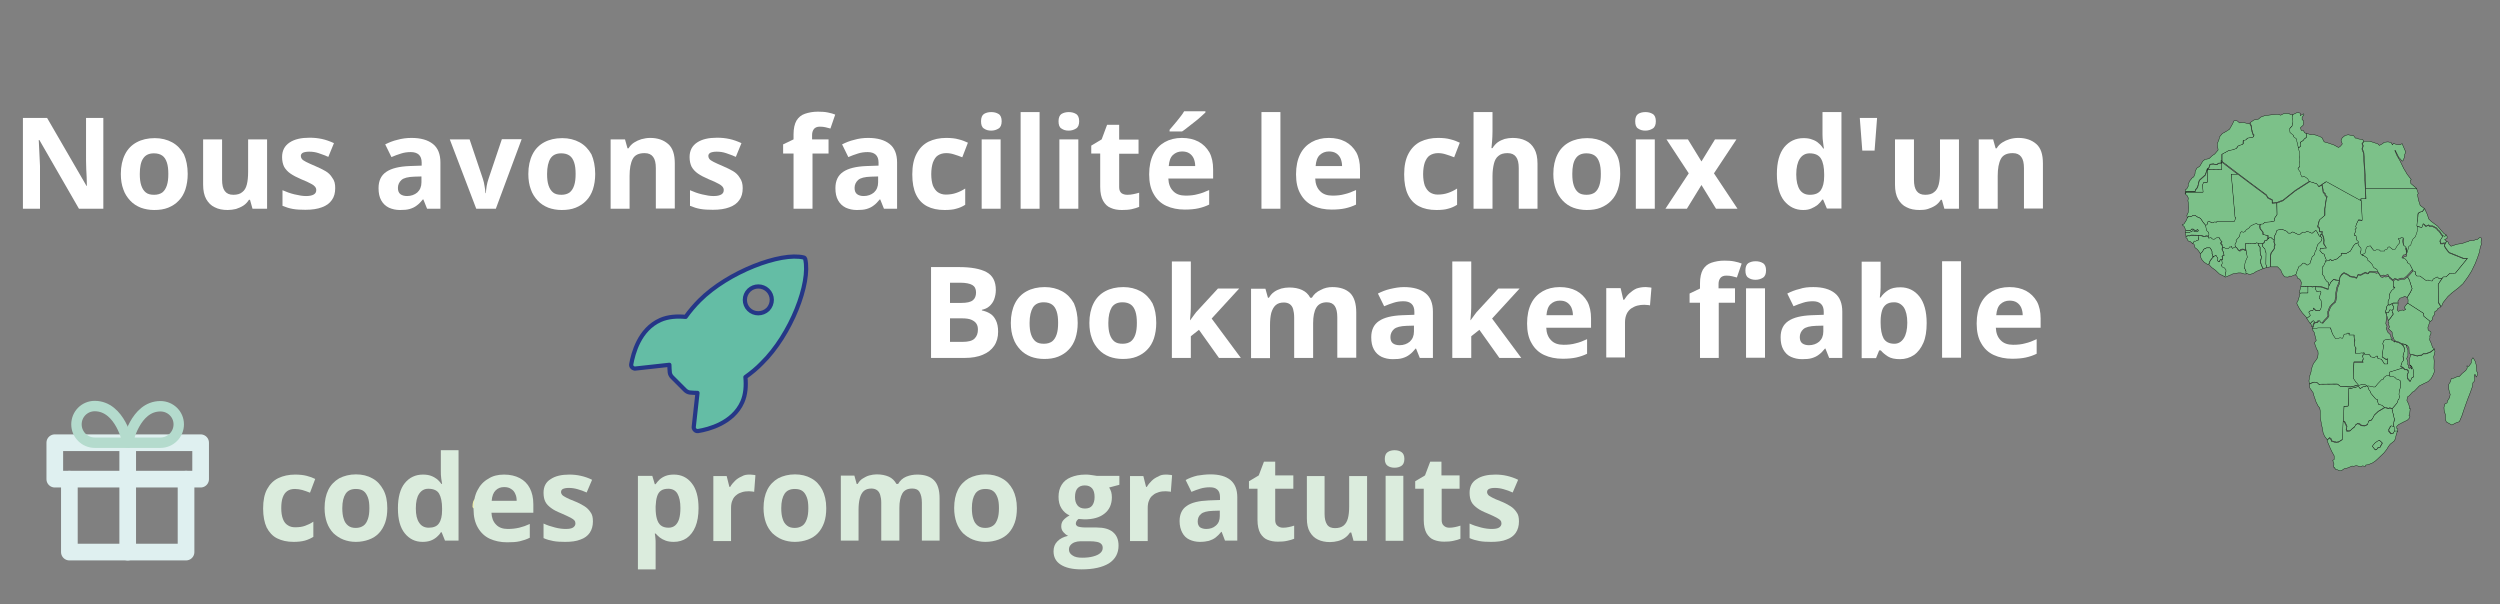 <?xml version="1.0" encoding="utf-8"?>
<svg version="1.1" id="Слой_1" xmlns="http://www.w3.org/2000/svg" xmlns:xlink="http://www.w3.org/1999/xlink" x="0px" y="0px"
	 viewBox="0 0 1200 290" style="enable-background:new 0 0 1200 290;" xml:space="preserve">
<rect x="0" y="0" width="1200" height="290" fill="#808080" stroke="none"/>
<style type="text/css">
	.st0{fill:#64BDA5;stroke:#253787;stroke-width:2.016;stroke-linecap:round;stroke-linejoin:round;}
	.st1{fill:none;stroke:#EFEEA9;stroke-width:2.009;stroke-linecap:round;stroke-linejoin:round;}
	.st2{fill:#FFFFFF;}
	.st3{fill-rule:evenodd;clip-rule:evenodd;fill:#7CC189;stroke:#020203;stroke-width:0.172;stroke-linejoin:round;}
	.st4{fill:none;stroke:#DFF0F0;stroke-width:8;stroke-linecap:round;stroke-linejoin:round;}
	.st5{fill:none;stroke:#B4DBCD;stroke-width:5;stroke-linecap:round;stroke-linejoin:round;}
	.st6{fill:#DBECDD;}
</style>
<path class="st0" d="M386.5,124.3c-0.1-0.3-0.3-0.6-0.7-0.7c-11-2.7-36.3,6.9-50,20.6c-2.4,2.4-4.7,5.1-6.7,7.9
	c-4.2-0.4-8.5-0.1-12.1,1.5c-10.2,4.5-13.1,16.2-14,21.2c-0.2,1,0.5,1.9,1.5,2.1c0.2,0,0.3,0,0.5,0l16.3-1.8c0,1.2,0.1,2.5,0.2,3.7
	c0.1,0.8,0.5,1.6,1.1,2.2l6.3,6.3c0.6,0.6,1.4,1,2.2,1.1c1.2,0.1,2.4,0.2,3.7,0.2l-1.8,16.3c-0.1,1,0.6,1.9,1.6,2c0.2,0,0.3,0,0.5,0
	c5-0.8,16.7-3.8,21.2-13.9c1.6-3.6,1.9-7.8,1.5-12c2.8-2,5.5-4.2,7.9-6.7C379.7,160.6,389.2,135.8,386.5,124.3L386.5,124.3z
	 M359.4,148.5c-2.5-2.5-2.5-6.7,0.1-9.2c2.5-2.4,6.5-2.4,9,0c2.6,2.5,2.6,6.6,0.1,9.2l0,0C366,151,361.9,151,359.4,148.5
	L359.4,148.5z"/>
<path class="st1" d="M229.2,240.1c-0.3,0-0.6,0.2-0.8,0.4c-0.6,0.6-0.6,2.6-0.6,2.6s2.1-0.1,2.6-0.6c0.2-0.2,0.4-0.5,0.4-0.8"/>
<g>
	<g>
		<path class="st2" d="M49.6,100.2H37.9L18.9,67.2h-0.3c0.1,1.4,0.1,2.8,0.2,4.1c0.1,1.4,0.1,2.8,0.2,4.2c0.1,1.4,0.1,2.8,0.2,4.2
			v20.5H11V56.6h11.6l18.9,32.6h0.2c0-1.4-0.1-2.7-0.1-4c-0.1-1.3-0.1-2.7-0.2-4c0-1.3-0.1-2.7-0.1-4V56.6h8.3V100.2z"/>
		<path class="st2" d="M90.1,83.5c0,2.8-0.4,5.2-1.1,7.4c-0.7,2.1-1.8,4-3.2,5.4c-1.4,1.5-3.1,2.6-5.1,3.4c-2,0.8-4.2,1.1-6.7,1.1
			c-2.3,0-4.5-0.4-6.4-1.1c-2-0.8-3.7-1.9-5.1-3.4c-1.4-1.5-2.6-3.3-3.3-5.4c-0.8-2.1-1.2-4.6-1.2-7.4c0-3.7,0.7-6.8,2-9.4
			s3.2-4.5,5.6-5.8c2.4-1.3,5.3-2,8.7-2c3.1,0,5.9,0.7,8.3,2c2.4,1.3,4.3,3.3,5.7,5.8C89.4,76.6,90.1,79.8,90.1,83.5z M67.1,83.5
			c0,2.2,0.2,4,0.7,5.5s1.2,2.6,2.2,3.4c1,0.8,2.3,1.1,4,1.1c1.6,0,2.9-0.4,3.9-1.1c1-0.8,1.7-1.9,2.2-3.4c0.5-1.5,0.7-3.3,0.7-5.5
			c0-2.2-0.2-4-0.7-5.5c-0.5-1.5-1.2-2.6-2.2-3.3c-1-0.7-2.3-1.1-4-1.1c-2.4,0-4.1,0.8-5.2,2.5C67.6,77.7,67.1,80.2,67.1,83.5z"/>
		<path class="st2" d="M128.2,66.9v33.3h-7l-1.2-4.3h-0.5c-0.7,1.1-1.6,2.1-2.7,2.8s-2.3,1.2-3.5,1.6c-1.3,0.3-2.6,0.5-4,0.5
			c-2.4,0-4.5-0.4-6.2-1.3c-1.8-0.8-3.1-2.2-4.1-3.9c-1-1.8-1.5-4.1-1.5-7V66.9h9.1v19.4c0,2.4,0.4,4.2,1.3,5.4
			c0.9,1.2,2.2,1.8,4.1,1.8c1.8,0,3.3-0.4,4.3-1.3c1.1-0.8,1.8-2.1,2.2-3.7c0.4-1.6,0.6-3.6,0.6-6V66.9H128.2z"/>
		<path class="st2" d="M160.9,90.3c0,2.3-0.5,4.2-1.6,5.7c-1.1,1.6-2.6,2.7-4.8,3.5c-2.1,0.8-4.7,1.2-7.9,1.2c-2.3,0-4.3-0.1-6-0.4
			c-1.7-0.3-3.3-0.8-5-1.5v-7.5c1.8,0.8,3.7,1.5,5.8,2c2.1,0.5,3.9,0.8,5.5,0.8c1.8,0,3-0.3,3.8-0.8c0.8-0.5,1.1-1.2,1.1-2.1
			c0-0.6-0.2-1.1-0.5-1.5c-0.3-0.4-1-1-2-1.5c-1-0.6-2.6-1.3-4.8-2.2c-2.1-0.9-3.8-1.8-5.1-2.7c-1.3-0.9-2.3-2-3-3.2
			c-0.6-1.2-1-2.8-1-4.7c0-3.1,1.2-5.4,3.6-7c2.4-1.6,5.6-2.3,9.6-2.3c2.1,0,4,0.2,5.9,0.6c1.9,0.4,3.8,1.1,5.8,2l-2.7,6.6
			c-1.6-0.7-3.2-1.3-4.7-1.8c-1.5-0.5-2.9-0.7-4.5-0.7c-1.3,0-2.3,0.2-3,0.5c-0.7,0.4-1,0.9-1,1.6c0,0.5,0.2,1,0.5,1.4
			c0.3,0.4,1,0.9,2,1.4c1,0.5,2.5,1.2,4.4,2c1.9,0.8,3.5,1.6,4.9,2.4c1.4,0.8,2.5,1.9,3.2,3.1C160.6,86.7,160.9,88.3,160.9,90.3z"/>
		<path class="st2" d="M197.5,66.2c4.5,0,7.9,1,10.3,2.9c2.4,1.9,3.6,4.9,3.6,8.9v22.2H205l-1.8-4.5H203c-1,1.2-1.9,2.2-2.9,2.9
			c-1,0.8-2.1,1.3-3.4,1.7c-1.3,0.4-2.9,0.5-4.7,0.5c-2,0-3.7-0.4-5.3-1.1c-1.6-0.8-2.8-1.9-3.7-3.5c-0.9-1.6-1.3-3.5-1.3-5.9
			c0-3.5,1.2-6.1,3.7-7.8c2.5-1.7,6.2-2.6,11.2-2.8l5.8-0.2V78c0-1.7-0.5-3-1.4-3.8c-0.9-0.8-2.2-1.2-3.8-1.2
			c-1.6,0-3.2,0.2-4.7,0.7c-1.5,0.5-3.1,1-4.6,1.7l-3-6.1c1.8-0.9,3.7-1.7,5.9-2.2C192.9,66.5,195.2,66.2,197.5,66.2z M202.3,84.7
			l-3.5,0.1c-2.9,0.1-5,0.6-6.1,1.6c-1.1,1-1.7,2.3-1.7,3.8c0,1.4,0.4,2.4,1.2,3c0.8,0.6,1.9,0.9,3.2,0.9c1.9,0,3.6-0.6,4.9-1.7
			c1.3-1.2,2-2.8,2-4.9V84.7z"/>
		<path class="st2" d="M228.6,100.2l-12.7-33.3h9.5l6.4,19c0.4,1.1,0.6,2.3,0.8,3.5c0.2,1.2,0.4,2.3,0.4,3.3h0.2
			c0.1-1.1,0.2-2.2,0.4-3.4c0.2-1.2,0.5-2.3,0.9-3.5l6.4-19h9.5L238,100.2H228.6z"/>
		<path class="st2" d="M285.7,83.5c0,2.8-0.4,5.2-1.1,7.4c-0.7,2.1-1.8,4-3.2,5.4c-1.4,1.5-3.1,2.6-5.1,3.4c-2,0.8-4.2,1.1-6.7,1.1
			c-2.3,0-4.5-0.4-6.4-1.1c-2-0.8-3.7-1.9-5.1-3.4c-1.4-1.5-2.6-3.3-3.3-5.4c-0.8-2.1-1.2-4.6-1.2-7.4c0-3.7,0.7-6.8,2-9.4
			s3.2-4.5,5.6-5.8c2.4-1.3,5.3-2,8.7-2c3.1,0,5.9,0.7,8.3,2c2.4,1.3,4.3,3.3,5.7,5.8C285,76.6,285.7,79.8,285.7,83.5z M262.6,83.5
			c0,2.2,0.2,4,0.7,5.5s1.2,2.6,2.2,3.4c1,0.8,2.3,1.1,4,1.1c1.6,0,2.9-0.4,3.9-1.1c1-0.8,1.7-1.9,2.2-3.4c0.5-1.5,0.7-3.3,0.7-5.5
			c0-2.2-0.2-4-0.7-5.5c-0.5-1.5-1.2-2.6-2.2-3.3c-1-0.7-2.3-1.1-4-1.1c-2.4,0-4.1,0.8-5.2,2.5C263.2,77.7,262.6,80.2,262.6,83.5z"
			/>
		<path class="st2" d="M312.1,66.2c3.6,0,6.4,1,8.6,2.9c2.2,1.9,3.2,5,3.2,9.3v21.7h-9.1V80.7c0-2.4-0.4-4.2-1.3-5.4
			c-0.9-1.2-2.2-1.8-4.1-1.8c-2.8,0-4.7,0.9-5.7,2.8c-1,1.9-1.5,4.6-1.5,8.2v15.7h-9.1V66.9h6.9l1.2,4.3h0.5
			c0.7-1.2,1.6-2.1,2.7-2.8c1.1-0.7,2.2-1.2,3.5-1.6C309.4,66.4,310.7,66.2,312.1,66.2z"/>
		<path class="st2" d="M356.5,90.3c0,2.3-0.5,4.2-1.6,5.7c-1.1,1.6-2.6,2.7-4.8,3.5c-2.1,0.8-4.7,1.2-7.9,1.2c-2.3,0-4.3-0.1-6-0.4
			c-1.7-0.3-3.3-0.8-5-1.5v-7.5c1.8,0.8,3.7,1.5,5.8,2c2.1,0.5,3.9,0.8,5.5,0.8c1.8,0,3-0.3,3.8-0.8c0.8-0.5,1.1-1.2,1.1-2.1
			c0-0.6-0.2-1.1-0.5-1.5c-0.3-0.4-1-1-2-1.5c-1-0.6-2.6-1.3-4.8-2.2c-2.1-0.9-3.8-1.8-5.1-2.7c-1.3-0.9-2.3-2-3-3.2
			c-0.6-1.2-1-2.8-1-4.7c0-3.1,1.2-5.4,3.6-7c2.4-1.6,5.6-2.3,9.6-2.3c2.1,0,4,0.2,5.9,0.6c1.9,0.4,3.8,1.1,5.8,2l-2.7,6.6
			c-1.6-0.7-3.2-1.3-4.7-1.8c-1.5-0.5-2.9-0.7-4.5-0.7c-1.3,0-2.3,0.2-3,0.5c-0.7,0.4-1,0.9-1,1.6c0,0.5,0.2,1,0.5,1.4
			c0.3,0.4,1,0.9,2,1.4c1,0.5,2.5,1.2,4.4,2c1.9,0.8,3.5,1.6,4.9,2.4c1.4,0.8,2.5,1.9,3.2,3.1C356.1,86.7,356.5,88.3,356.5,90.3z"/>
		<path class="st2" d="M397.8,73.7H390v26.5h-9.1V73.7h-5v-4.4l5-2.4v-2.4c0-2.8,0.5-5,1.4-6.6c1-1.6,2.3-2.7,4.1-3.3
			c1.8-0.6,3.8-1,6.2-1c1.8,0,3.4,0.1,4.8,0.4c1.4,0.3,2.6,0.6,3.5,1l-2.3,6.7c-0.7-0.2-1.4-0.4-2.3-0.6c-0.8-0.2-1.7-0.3-2.8-0.3
			c-1.3,0-2.2,0.4-2.8,1.1c-0.6,0.8-0.9,1.7-0.9,2.9v2.1h7.9V73.7z"/>
		<path class="st2" d="M416.7,66.2c4.5,0,7.9,1,10.3,2.9c2.4,1.9,3.6,4.9,3.6,8.9v22.2h-6.3l-1.8-4.5h-0.2c-1,1.2-1.9,2.2-2.9,2.9
			c-1,0.8-2.1,1.3-3.4,1.7c-1.3,0.4-2.9,0.5-4.7,0.5c-2,0-3.7-0.4-5.3-1.1c-1.6-0.8-2.8-1.9-3.7-3.5c-0.9-1.6-1.3-3.5-1.3-5.9
			c0-3.5,1.2-6.1,3.7-7.8c2.5-1.7,6.2-2.6,11.2-2.8l5.8-0.2V78c0-1.7-0.5-3-1.4-3.8c-0.9-0.8-2.2-1.2-3.8-1.2
			c-1.6,0-3.2,0.2-4.7,0.7c-1.5,0.5-3.1,1-4.6,1.7l-3-6.1c1.8-0.9,3.7-1.7,5.9-2.2C412.1,66.5,414.4,66.2,416.7,66.2z M421.5,84.7
			l-3.5,0.1c-2.9,0.1-5,0.6-6.1,1.6c-1.1,1-1.7,2.3-1.7,3.8c0,1.4,0.4,2.4,1.2,3c0.8,0.6,1.9,0.9,3.2,0.9c1.9,0,3.6-0.6,4.9-1.7
			c1.3-1.2,2-2.8,2-4.9V84.7z"/>
		<path class="st2" d="M453.4,100.8c-3.3,0-6.1-0.6-8.4-1.8c-2.3-1.2-4.1-3.1-5.3-5.6c-1.2-2.5-1.8-5.7-1.8-9.7
			c0-4.1,0.7-7.4,2.1-10c1.4-2.6,3.3-4.5,5.7-5.7c2.5-1.2,5.3-1.8,8.5-1.8c2.3,0,4.3,0.2,6,0.7c1.7,0.4,3.1,1,4.4,1.6l-2.7,7
			c-1.4-0.6-2.8-1-4-1.4c-1.2-0.4-2.5-0.6-3.7-0.6c-1.6,0-2.9,0.4-4,1.1c-1.1,0.7-1.8,1.9-2.4,3.4c-0.5,1.5-0.8,3.4-0.8,5.6
			c0,2.2,0.3,4,0.8,5.5c0.6,1.4,1.4,2.5,2.4,3.2c1.1,0.7,2.3,1.1,3.8,1.1c1.9,0,3.6-0.3,5-0.8c1.5-0.5,2.9-1.2,4.3-2.1v7.8
			c-1.4,0.9-2.8,1.5-4.4,1.9C457.7,100.6,455.7,100.8,453.4,100.8z"/>
		<path class="st2" d="M475.8,53.8c1.4,0,2.5,0.3,3.5,0.9c1,0.6,1.5,1.8,1.5,3.5c0,1.7-0.5,2.9-1.5,3.5c-1,0.6-2.1,1-3.5,1
			c-1.4,0-2.5-0.3-3.5-1c-1-0.6-1.4-1.8-1.4-3.5c0-1.7,0.5-2.9,1.4-3.5C473.3,54.1,474.4,53.8,475.8,53.8z M480.3,66.9v33.3h-9.1
			V66.9H480.3z"/>
		<path class="st2" d="M499,100.2h-9.1V53.8h9.1V100.2z"/>
		<path class="st2" d="M513,53.8c1.4,0,2.5,0.3,3.5,0.9c1,0.6,1.5,1.8,1.5,3.5c0,1.7-0.5,2.9-1.5,3.5c-1,0.6-2.1,1-3.5,1
			c-1.4,0-2.5-0.3-3.5-1c-1-0.6-1.4-1.8-1.4-3.5c0-1.7,0.5-2.9,1.4-3.5C510.5,54.1,511.7,53.8,513,53.8z M517.6,66.9v33.3h-9.1V66.9
			H517.6z"/>
		<path class="st2" d="M541.1,93.5c1,0,2-0.1,2.9-0.3c0.9-0.2,1.9-0.4,2.8-0.7v6.8c-1,0.4-2.2,0.8-3.6,1.1c-1.4,0.3-3,0.4-4.7,0.4
			c-2,0-3.8-0.3-5.3-1c-1.6-0.6-2.8-1.8-3.7-3.4c-0.9-1.6-1.4-3.8-1.4-6.7V73.7h-4.3v-3.8l5-3l2.6-7h5.8v7.1h9.3v6.8h-9.3v16.1
			c0,1.3,0.4,2.2,1.1,2.8C539,93.2,539.9,93.5,541.1,93.5z"/>
		<path class="st2" d="M567.3,66.2c3.1,0,5.7,0.6,8,1.8c2.2,1.2,3.9,2.9,5.2,5.1c1.2,2.2,1.8,5,1.8,8.2v4.4h-21.5
			c0.1,2.6,0.9,4.6,2.3,6c1.4,1.5,3.4,2.2,6,2.2c2.1,0,4.1-0.2,5.8-0.7c1.8-0.4,3.6-1.1,5.5-2v7c-1.6,0.8-3.4,1.4-5.2,1.8
			c-1.8,0.4-4,0.6-6.5,0.6c-3.3,0-6.3-0.6-8.9-1.8c-2.6-1.2-4.6-3.1-6-5.6c-1.5-2.5-2.2-5.7-2.2-9.5c0-3.9,0.7-7.1,2-9.7
			c1.3-2.6,3.2-4.5,5.5-5.8C561.4,66.9,564.2,66.2,567.3,66.2z M567.4,72.7c-1.8,0-3.2,0.6-4.4,1.7c-1.2,1.1-1.8,2.9-2,5.3h12.7
			c0-1.4-0.3-2.6-0.7-3.6c-0.5-1.1-1.2-1.9-2.1-2.5C570,73,568.8,72.7,567.4,72.7z M578.6,53.4v0.6c-0.6,0.6-1.3,1.2-2.3,2.1
			c-0.9,0.8-1.9,1.7-3,2.5c-1.1,0.9-2.1,1.7-3.2,2.5c-1,0.8-1.9,1.5-2.7,2h-6v-0.8c0.7-0.8,1.4-1.7,2.3-2.7c0.9-1,1.7-2.1,2.6-3.2
			c0.9-1.1,1.6-2.1,2.1-3H578.6z"/>
		<path class="st2" d="M614.6,100.2h-9.1V53.8h9.1V100.2z"/>
		<path class="st2" d="M637.8,66.2c3.1,0,5.7,0.6,8,1.8c2.2,1.2,3.9,2.9,5.2,5.1c1.2,2.2,1.8,5,1.8,8.2v4.4h-21.5
			c0.1,2.6,0.9,4.6,2.3,6c1.4,1.5,3.4,2.2,6,2.2c2.1,0,4.1-0.2,5.8-0.7c1.8-0.4,3.6-1.1,5.5-2v7c-1.6,0.8-3.4,1.4-5.2,1.8
			c-1.8,0.4-4,0.6-6.5,0.6c-3.3,0-6.3-0.6-8.9-1.8c-2.6-1.2-4.6-3.1-6-5.6c-1.5-2.5-2.2-5.7-2.2-9.5c0-3.9,0.7-7.1,2-9.7
			c1.3-2.6,3.2-4.5,5.5-5.8C631.9,66.9,634.7,66.2,637.8,66.2z M637.9,72.7c-1.8,0-3.2,0.6-4.4,1.7c-1.2,1.1-1.8,2.9-2,5.3h12.7
			c0-1.4-0.3-2.6-0.7-3.6c-0.5-1.1-1.2-1.9-2.1-2.5C640.5,73,639.3,72.7,637.9,72.7z"/>
		<path class="st2" d="M689.5,100.8c-3.3,0-6.1-0.6-8.4-1.8c-2.3-1.2-4.1-3.1-5.3-5.6c-1.2-2.5-1.8-5.7-1.8-9.7
			c0-4.1,0.7-7.4,2.1-10c1.4-2.6,3.3-4.5,5.7-5.7c2.5-1.2,5.3-1.8,8.5-1.8c2.3,0,4.3,0.2,6,0.7c1.7,0.4,3.1,1,4.4,1.6l-2.7,7
			c-1.4-0.6-2.8-1-4-1.4c-1.2-0.4-2.5-0.6-3.7-0.6c-1.6,0-2.9,0.4-4,1.1c-1.1,0.7-1.8,1.9-2.4,3.4c-0.5,1.5-0.8,3.4-0.8,5.6
			c0,2.2,0.3,4,0.8,5.5c0.6,1.4,1.4,2.5,2.4,3.2c1.1,0.7,2.3,1.1,3.8,1.1c1.9,0,3.6-0.3,5-0.8c1.5-0.5,2.9-1.2,4.3-2.1v7.8
			c-1.4,0.9-2.8,1.5-4.4,1.9C693.7,100.6,691.8,100.8,689.5,100.8z"/>
		<path class="st2" d="M716.4,53.8v9.4c0,1.6-0.1,3.2-0.2,4.7c-0.1,1.5-0.2,2.5-0.3,3.2h0.5c0.7-1.2,1.6-2.1,2.5-2.8
			c1-0.7,2.1-1.2,3.3-1.6c1.2-0.3,2.5-0.5,3.8-0.5c2.4,0,4.5,0.4,6.3,1.3c1.8,0.8,3.2,2.2,4.2,4c1,1.8,1.5,4.1,1.5,7v21.7H729V80.7
			c0-2.4-0.4-4.2-1.3-5.4c-0.9-1.2-2.2-1.8-4.1-1.8c-1.8,0-3.3,0.4-4.3,1.3c-1.1,0.8-1.8,2.1-2.2,3.7c-0.4,1.6-0.7,3.6-0.7,6v15.7
			h-9.1V53.8H716.4z"/>
		<path class="st2" d="M777.7,83.5c0,2.8-0.4,5.2-1.1,7.4c-0.7,2.1-1.8,4-3.2,5.4c-1.4,1.5-3.1,2.6-5.1,3.4c-2,0.8-4.2,1.1-6.7,1.1
			c-2.3,0-4.5-0.4-6.4-1.1s-3.7-1.9-5.1-3.4c-1.4-1.5-2.6-3.3-3.3-5.4c-0.8-2.1-1.2-4.6-1.2-7.4c0-3.7,0.7-6.8,2-9.4
			s3.2-4.5,5.6-5.8c2.4-1.3,5.3-2,8.7-2c3.1,0,5.9,0.7,8.3,2c2.4,1.3,4.3,3.3,5.7,5.8S777.7,79.8,777.7,83.5z M754.7,83.5
			c0,2.2,0.2,4,0.7,5.5s1.2,2.6,2.2,3.4c1,0.8,2.3,1.1,4,1.1c1.6,0,2.9-0.4,3.9-1.1c1-0.8,1.7-1.9,2.2-3.4s0.7-3.3,0.7-5.5
			c0-2.2-0.2-4-0.7-5.5c-0.5-1.5-1.2-2.6-2.2-3.3c-1-0.7-2.3-1.1-4-1.1c-2.4,0-4.1,0.8-5.2,2.5C755.2,77.7,754.7,80.2,754.7,83.5z"
			/>
		<path class="st2" d="M789.8,53.8c1.4,0,2.5,0.3,3.5,0.9c1,0.6,1.5,1.8,1.5,3.5c0,1.7-0.5,2.9-1.5,3.5c-1,0.6-2.1,1-3.5,1
			c-1.4,0-2.5-0.3-3.5-1c-1-0.6-1.4-1.8-1.4-3.5c0-1.7,0.5-2.9,1.4-3.5C787.2,54.1,788.4,53.8,789.8,53.8z M794.3,66.9v33.3h-9.1
			V66.9H794.3z"/>
		<path class="st2" d="M810.6,83.2l-10.7-16.3h10.3l6.5,10.6l6.5-10.6h10.3l-10.8,16.3l11.3,17h-10.3l-7-11.4l-7,11.4h-10.3
			L810.6,83.2z"/>
		<path class="st2" d="M865.5,100.8c-3.7,0-6.7-1.5-9.1-4.4c-2.3-2.9-3.5-7.2-3.5-12.8c0-5.7,1.2-10,3.5-12.9
			c2.4-2.9,5.5-4.4,9.3-4.4c1.6,0,3,0.2,4.2,0.7c1.2,0.4,2.3,1,3.1,1.8c0.9,0.7,1.6,1.6,2.2,2.5h0.3c-0.1-0.6-0.3-1.6-0.4-2.8
			c-0.2-1.2-0.3-2.5-0.3-3.8V53.8h9.1v46.3h-7l-1.8-4.3h-0.4c-0.6,0.9-1.3,1.7-2.2,2.5c-0.9,0.7-1.9,1.3-3.1,1.8
			S867.1,100.8,865.5,100.8z M868.7,93.5c2.5,0,4.2-0.7,5.3-2.2c1-1.5,1.6-3.7,1.6-6.7v-1c0-3.2-0.5-5.7-1.5-7.4
			c-1-1.7-2.8-2.6-5.5-2.6c-2,0-3.6,0.9-4.7,2.6s-1.7,4.2-1.7,7.5c0,3.3,0.6,5.7,1.7,7.4C865,92.7,866.6,93.5,868.7,93.5z"/>
		<path class="st2" d="M901,56.6l-1.2,15.7h-5.9l-1.2-15.7H901z"/>
		<path class="st2" d="M940.3,66.9v33.3h-7l-1.2-4.3h-0.5c-0.7,1.1-1.6,2.1-2.7,2.8s-2.3,1.2-3.5,1.6s-2.6,0.5-4,0.5
			c-2.4,0-4.5-0.4-6.2-1.3c-1.8-0.8-3.1-2.2-4.1-3.9c-1-1.8-1.5-4.1-1.5-7V66.9h9.1v19.4c0,2.4,0.4,4.2,1.3,5.4
			c0.9,1.2,2.2,1.8,4.1,1.8c1.8,0,3.3-0.4,4.3-1.3c1.1-0.8,1.8-2.1,2.2-3.7c0.4-1.6,0.6-3.6,0.6-6V66.9H940.3z"/>
		<path class="st2" d="M968.8,66.2c3.6,0,6.4,1,8.6,2.9c2.2,1.9,3.2,5,3.2,9.3v21.7h-9.1V80.7c0-2.4-0.4-4.2-1.3-5.4
			c-0.9-1.2-2.2-1.8-4.1-1.8c-2.8,0-4.7,0.9-5.7,2.8c-1,1.9-1.5,4.6-1.5,8.2v15.7h-9.1V66.9h6.9l1.2,4.3h0.5
			c0.7-1.2,1.6-2.1,2.7-2.8s2.2-1.2,3.5-1.6C966,66.4,967.4,66.2,968.8,66.2z"/>
	</g>
</g>
<g>
	<g>
		<path class="st2" d="M446.7,128.2h13.6c5.8,0,10.2,0.8,13.2,2.4c3,1.6,4.5,4.5,4.5,8.6c0,1.6-0.3,3.1-0.8,4.5
			c-0.5,1.3-1.3,2.4-2.3,3.3c-1,0.9-2.2,1.4-3.6,1.7v0.3c1.4,0.3,2.8,0.8,3.9,1.5c1.2,0.7,2.1,1.8,2.8,3.2c0.7,1.4,1.1,3.2,1.1,5.5
			c0,2.6-0.6,4.9-1.9,6.8c-1.3,1.9-3.1,3.3-5.5,4.3c-2.4,1-5.2,1.5-8.5,1.5h-16.3V128.2z M456,145.4h5.4c2.7,0,4.5-0.4,5.6-1.3
			c1-0.8,1.5-2.1,1.5-3.7c0-1.7-0.6-2.9-1.8-3.6c-1.2-0.7-3.2-1.1-5.8-1.1H456V145.4z M456,152.8v11.3h6c2.8,0,4.7-0.5,5.8-1.6
			c1.1-1.1,1.6-2.5,1.6-4.3c0-1.1-0.2-2-0.7-2.8s-1.3-1.4-2.4-1.9c-1.1-0.5-2.7-0.7-4.6-0.7H456z"/>
		<path class="st2" d="M517.3,155c0,2.8-0.4,5.2-1.1,7.4c-0.7,2.1-1.8,4-3.2,5.4c-1.4,1.5-3.1,2.6-5.1,3.4c-2,0.8-4.2,1.1-6.7,1.1
			c-2.3,0-4.5-0.4-6.4-1.1c-2-0.8-3.7-1.9-5.1-3.4c-1.4-1.5-2.6-3.3-3.3-5.4c-0.8-2.1-1.2-4.6-1.2-7.4c0-3.7,0.7-6.8,2-9.4
			s3.2-4.5,5.6-5.8c2.4-1.3,5.3-2,8.7-2c3.1,0,5.9,0.7,8.3,2c2.4,1.3,4.3,3.3,5.7,5.8C516.6,148.2,517.3,151.3,517.3,155z
			 M494.2,155c0,2.2,0.2,4,0.7,5.5s1.2,2.6,2.2,3.4c1,0.8,2.3,1.1,4,1.1c1.6,0,2.9-0.4,3.9-1.1c1-0.8,1.7-1.9,2.2-3.4
			c0.5-1.5,0.7-3.3,0.7-5.5c0-2.2-0.2-4-0.7-5.5c-0.5-1.5-1.2-2.6-2.2-3.3s-2.3-1.1-4-1.1c-2.4,0-4.1,0.8-5.2,2.5
			C494.8,149.3,494.2,151.7,494.2,155z"/>
		<path class="st2" d="M555,155c0,2.8-0.4,5.2-1.1,7.4c-0.7,2.1-1.8,4-3.2,5.4c-1.4,1.5-3.1,2.6-5.1,3.4c-2,0.8-4.2,1.1-6.7,1.1
			c-2.3,0-4.5-0.4-6.4-1.1c-2-0.8-3.7-1.9-5.1-3.4c-1.4-1.5-2.6-3.3-3.3-5.4c-0.8-2.1-1.2-4.6-1.2-7.4c0-3.7,0.7-6.8,2-9.4
			s3.2-4.5,5.6-5.8c2.4-1.3,5.3-2,8.7-2c3.1,0,5.9,0.7,8.3,2c2.4,1.3,4.3,3.3,5.7,5.8C554.4,148.2,555,151.3,555,155z M532,155
			c0,2.2,0.2,4,0.7,5.5s1.2,2.6,2.2,3.4c1,0.8,2.3,1.1,4,1.1c1.6,0,2.9-0.4,3.9-1.1c1-0.8,1.7-1.9,2.2-3.4c0.5-1.5,0.7-3.3,0.7-5.5
			c0-2.2-0.2-4-0.7-5.5c-0.5-1.5-1.2-2.6-2.2-3.3s-2.3-1.1-4-1.1c-2.4,0-4.1,0.8-5.2,2.5C532.6,149.3,532,151.7,532,155z"/>
		<path class="st2" d="M571.6,125.4v20.7c0,1.3,0,2.5-0.1,3.8c-0.1,1.3-0.2,2.5-0.3,3.8h0.1c0.6-0.9,1.2-1.7,1.9-2.6
			c0.6-0.9,1.3-1.7,2.1-2.5l9.3-10.1h10.2l-13.2,14.4l14,18.9h-10.5l-9.6-13.5l-3.9,3.1v10.4h-9.1v-46.3H571.6z"/>
		<path class="st2" d="M639.5,137.8c3.8,0,6.6,1,8.6,2.9c1.9,1.9,2.9,5,2.9,9.3v21.7h-9.1v-19.4c0-2.4-0.4-4.2-1.2-5.4
			s-2.1-1.8-3.8-1.8c-2.4,0-4.1,0.9-5.1,2.6s-1.5,4.2-1.5,7.4v16.7h-9.1v-19.4c0-1.6-0.2-2.9-0.5-4s-0.9-1.9-1.6-2.4
			s-1.7-0.8-2.8-0.8c-1.7,0-3,0.4-4,1.3s-1.6,2.1-2.1,3.7c-0.4,1.6-0.6,3.6-0.6,6v15.7h-9.1v-33.3h6.9l1.2,4.3h0.5
			c0.7-1.2,1.5-2.1,2.5-2.8c1-0.7,2.1-1.2,3.4-1.6c1.2-0.3,2.5-0.5,3.8-0.5c2.4,0,4.5,0.4,6.2,1.2c1.7,0.8,3,2,3.9,3.7h0.8
			c1-1.7,2.4-2.9,4.2-3.7C635.7,138.2,637.6,137.8,639.5,137.8z"/>
		<path class="st2" d="M673.9,137.8c4.5,0,7.9,1,10.3,2.9c2.4,1.9,3.6,4.9,3.6,8.9v22.2h-6.3l-1.8-4.5h-0.2c-1,1.2-1.9,2.2-2.9,2.9
			c-1,0.8-2.1,1.3-3.4,1.7s-2.9,0.5-4.7,0.5c-2,0-3.7-0.4-5.3-1.1c-1.6-0.8-2.8-1.9-3.7-3.5s-1.3-3.5-1.3-5.9c0-3.5,1.2-6.1,3.7-7.8
			c2.5-1.7,6.2-2.6,11.2-2.8l5.8-0.2v-1.5c0-1.7-0.5-3-1.4-3.8s-2.2-1.2-3.8-1.2c-1.6,0-3.2,0.2-4.7,0.7s-3.1,1-4.6,1.7l-3-6.1
			c1.8-0.9,3.7-1.7,5.9-2.2S671.6,137.8,673.9,137.8z M678.7,156.3l-3.5,0.1c-2.9,0.1-5,0.6-6.1,1.6c-1.1,1-1.7,2.3-1.7,3.8
			c0,1.4,0.4,2.4,1.2,3s1.9,0.9,3.2,0.9c1.9,0,3.6-0.6,4.9-1.7c1.3-1.2,2-2.8,2-4.9V156.3z"/>
		<path class="st2" d="M706.2,125.4v20.7c0,1.3,0,2.5-0.1,3.8c-0.1,1.3-0.2,2.5-0.3,3.8h0.1c0.6-0.9,1.2-1.7,1.9-2.6
			c0.6-0.9,1.3-1.7,2.1-2.5l9.3-10.1h10.2l-13.2,14.4l14,18.9h-10.5l-9.6-13.5l-3.9,3.1v10.4h-9.1v-46.3H706.2z"/>
		<path class="st2" d="M748.7,137.8c3.1,0,5.7,0.6,8,1.8c2.2,1.2,3.9,2.9,5.2,5.1c1.2,2.2,1.8,5,1.8,8.2v4.4h-21.5
			c0.1,2.6,0.9,4.6,2.3,6c1.4,1.5,3.4,2.2,6,2.2c2.1,0,4.1-0.2,5.8-0.7c1.8-0.4,3.6-1.1,5.5-2v7c-1.6,0.8-3.4,1.4-5.2,1.8
			c-1.8,0.4-4,0.6-6.5,0.6c-3.3,0-6.3-0.6-8.9-1.8s-4.6-3.1-6-5.6c-1.5-2.5-2.2-5.7-2.2-9.5c0-3.9,0.7-7.1,2-9.7
			c1.3-2.6,3.2-4.5,5.5-5.8C742.8,138.5,745.5,137.8,748.7,137.8z M748.7,144.3c-1.8,0-3.2,0.6-4.4,1.7c-1.2,1.1-1.8,2.9-2,5.3h12.7
			c0-1.4-0.3-2.6-0.7-3.6c-0.5-1.1-1.2-1.9-2.1-2.5C751.3,144.6,750.2,144.3,748.7,144.3z"/>
		<path class="st2" d="M789.6,137.8c0.5,0,1,0,1.6,0.1c0.6,0,1.1,0.1,1.5,0.2l-0.7,8.5c-0.3-0.1-0.7-0.2-1.3-0.2
			c-0.5,0-1-0.1-1.4-0.1c-1.2,0-2.3,0.1-3.4,0.4c-1.1,0.3-2.1,0.8-3,1.4c-0.9,0.7-1.6,1.5-2.1,2.6c-0.5,1.1-0.8,2.4-0.8,4v16.9H771
			v-33.3h6.9l1.3,5.6h0.4c0.7-1.1,1.5-2.2,2.5-3.1c1-0.9,2.1-1.7,3.4-2.3C786.7,138.1,788.1,137.8,789.6,137.8z"/>
		<path class="st2" d="M832.9,145.3h-7.9v26.5H816v-26.5h-5v-4.4l5-2.4V136c0-2.8,0.5-5,1.4-6.6c1-1.6,2.3-2.7,4.1-3.3
			c1.8-0.6,3.8-1,6.2-1c1.8,0,3.4,0.1,4.8,0.4c1.4,0.3,2.6,0.6,3.5,1l-2.3,6.7c-0.7-0.2-1.5-0.4-2.3-0.6c-0.8-0.2-1.7-0.3-2.8-0.3
			c-1.3,0-2.2,0.4-2.8,1.1c-0.6,0.8-0.9,1.7-0.9,2.9v2.1h7.9V145.3z M842.7,125.4c1.4,0,2.5,0.3,3.5,0.9c1,0.6,1.5,1.8,1.5,3.5
			c0,1.7-0.5,2.9-1.5,3.5c-1,0.6-2.1,1-3.5,1c-1.4,0-2.5-0.3-3.5-1c-1-0.6-1.4-1.8-1.4-3.5c0-1.7,0.5-2.9,1.4-3.5
			C840.2,125.7,841.3,125.4,842.7,125.4z M847.2,138.4v33.3h-9.1v-33.3H847.2z"/>
		<path class="st2" d="M870.4,137.8c4.5,0,7.9,1,10.3,2.9c2.4,1.9,3.6,4.9,3.6,8.9v22.2h-6.3l-1.8-4.5h-0.2c-1,1.2-1.9,2.2-2.9,2.9
			c-1,0.8-2.1,1.3-3.4,1.7s-2.9,0.5-4.7,0.5c-2,0-3.7-0.4-5.3-1.1s-2.8-1.9-3.7-3.5c-0.9-1.6-1.3-3.5-1.3-5.9c0-3.5,1.2-6.1,3.7-7.8
			c2.5-1.7,6.2-2.6,11.2-2.8l5.8-0.2v-1.5c0-1.7-0.5-3-1.4-3.8s-2.2-1.2-3.8-1.2c-1.6,0-3.2,0.2-4.7,0.7s-3.1,1-4.6,1.7l-3-6.1
			c1.8-0.9,3.7-1.7,5.9-2.2C865.8,138,868,137.8,870.4,137.8z M875.2,156.3l-3.5,0.1c-2.9,0.1-5,0.6-6.1,1.6c-1.1,1-1.7,2.3-1.7,3.8
			c0,1.4,0.4,2.4,1.2,3s1.9,0.9,3.2,0.9c1.9,0,3.6-0.6,4.9-1.7c1.3-1.2,2-2.8,2-4.9V156.3z"/>
		<path class="st2" d="M902.7,125.4v10.8c0,1.3,0,2.5-0.1,3.7c-0.1,1.2-0.2,2.2-0.3,2.9h0.4c0.9-1.4,2.1-2.5,3.6-3.5
			c1.5-1,3.5-1.4,5.9-1.4c3.7,0,6.8,1.5,9.1,4.4c2.3,2.9,3.5,7.2,3.5,12.8c0,3.8-0.5,7-1.6,9.5s-2.6,4.5-4.5,5.8
			c-1.9,1.3-4.2,2-6.7,2c-2.4,0-4.4-0.4-5.8-1.3s-2.6-1.9-3.4-2.9H902l-1.5,3.7h-6.9v-46.3H902.7z M909.2,145.1
			c-1.6,0-2.8,0.3-3.8,1c-0.9,0.7-1.6,1.6-2,2.9s-0.7,3-0.7,5v1c0,3.2,0.5,5.7,1.4,7.4c1,1.7,2.7,2.6,5.2,2.6c1.9,0,3.4-0.9,4.5-2.6
			c1.1-1.7,1.7-4.2,1.7-7.5c0-3.3-0.6-5.7-1.7-7.4C912.6,145.9,911.1,145.1,909.2,145.1z"/>
		<path class="st2" d="M941.3,171.7h-9.1v-46.3h9.1V171.7z"/>
		<path class="st2" d="M964.5,137.8c3.1,0,5.7,0.6,8,1.8c2.2,1.2,3.9,2.9,5.2,5.1c1.2,2.2,1.8,5,1.8,8.2v4.4H958
			c0.1,2.6,0.9,4.6,2.3,6c1.4,1.5,3.4,2.2,6,2.2c2.1,0,4.1-0.2,5.8-0.7c1.8-0.4,3.6-1.1,5.5-2v7c-1.6,0.8-3.4,1.4-5.2,1.8
			c-1.8,0.4-4,0.6-6.5,0.6c-3.3,0-6.3-0.6-8.9-1.8s-4.6-3.1-6-5.6c-1.5-2.5-2.2-5.7-2.2-9.5c0-3.9,0.7-7.1,2-9.7
			c1.3-2.6,3.2-4.5,5.5-5.8C958.6,138.5,961.4,137.8,964.5,137.8z M964.6,144.3c-1.8,0-3.2,0.6-4.4,1.7c-1.2,1.1-1.8,2.9-2,5.3h12.7
			c0-1.4-0.3-2.6-0.7-3.6c-0.5-1.1-1.2-1.9-2.1-2.5C967.2,144.6,966,144.3,964.6,144.3z"/>
	</g>
</g>
<path id="AO" class="st3" d="M1118.4,157l-6.2,0l-0.7,0.3l-0.6-0.1l-0.9,0.3l-0.2,0.5l1,1.5l0.4,1.6l0.6,2.3l-0.7,0.9l-0.1,0.5
	l0.5,1.4l0.5,1.4l0.6,0.9l0.1,1.3l-0.2,1.8l-0.7,1.1l-1.2,1.6l-0.5,1l-0.7,2.2l-0.1,1l-0.7,2.2l-0.3,2.1l0.2,1.5l1-0.5l1.2-0.4
	l1.3,0.1l1.2,1.1l0.3-0.2l8.4-0.1l1.4,1.1l5,0.3l3.9-1l-1.3-1.5l-1.3-1.9l0.3-7.6l4.4,0l-0.2-0.8l0.3-0.9l-0.3-1.1l0.3-1.2l-0.2-0.7
	l-0.9-0.1l-1.3,0.3l-0.9-0.1l-0.5,0.2l0.2-2.8l-0.7-0.9l-0.1-1.5l0.3-1.4l-0.4-0.9l0-1.5l-2.5,0l0.2-0.9l-1.1,0l-0.1,0.4l-1.3,0.1
	l-0.5,1.4l-0.3,0.6l-1.2-0.3l-0.7,0.3l-1.4,0.2l-0.8-1.2l-0.5-0.8l-0.6-1.4L1118.4,157L1118.4,157z M1110.2,156.6l0.1-1l0.3-0.6
	l0.8-0.5l-0.8-0.8l-0.6,0.4l-0.9,1l0.6,1.8L1110.2,156.6L1110.2,156.6z"/>
<path id="BI" class="st3" d="M1148.3,149.7l-0.1-0.9l0,0l-1.1-0.2l-0.7,1.4l-1.3-0.2l0.5,1.1l0,0.4l0.7,2.3v0.1l0.2,0l0.8-0.9
	l0.8-1.2l0.5-0.5l0-0.8L1148.3,149.7L1148.3,149.7z"/>
<path id="BJ" class="st3" d="M1091.6,115.3l-1.6-1.4l-0.7,0l-0.7,0.7l-0.4,0.7l-1,0.2l-0.4,1.1l-0.7,0.3l-0.3,1.2l0.6,0.7l0.7,0.8
	l0.1,1.2l0.4,0.5l-0.1,5.5l0.5,1.6l1.7-0.3l0.1-3.8l-0.1-1.5l0.4-1.5l0.6-0.7l1-1.5l-0.2-0.6l0.4-1l-0.5-1.4L1091.6,115.3
	L1091.6,115.3z"/>
<path id="BF" class="st3" d="M1084.9,107.5h-1.3l-0.5-0.4l-1.2,0.3l-1.9,1l-0.4,0.7l-1.6,1.1l-0.3,0.6l-0.9,0.5l-1-0.3l-0.6,0.6
	l-0.3,1.6l-1.7,2l0.1,0.8l-0.6,1l0.1,1.4l0.9,0.5l0.4,0.8l0.9,0.5l0.7-0.6l1-0.1l1.4,0.6l-0.3-1.8l0.1-1.4l3.6-0.1l0.9,0.2l0.7-0.4
	l1,0.2l1.8,0.1l0.7-0.3l0.4-1.1l1-0.2l0.4-0.7l0.1-1.6l-2.4-0.5l-0.1-1.2l-1.2-1.5l-0.3-1.1L1084.9,107.5L1084.9,107.5z"/>
<path id="BW" class="st3" d="M1136.5,185.3l-0.4-0.2l-1.2,0.5h-0.6l-1.4,0.9l-0.8-1l-3.2,0.8l-1.5,0.1l-0.3,8.5l-2,0.1l-0.2,7
	l0.6,0.3l1.1,2.3l-0.3,1.4l0.4,0.8l1.5-0.2l1.1-1.1l1-0.7l0.6-1.1l1-0.6l0.8,0.3l0.9,0.7l1.7,0.1l1.3-0.6l0.2-0.7l0.4-1.1l1.1-0.2
	l0.7-0.9l0.8-1.6l1.9-1.8l3-1.8l-1.3-1.1l-1.6-0.4l-0.5-1.5l0-0.8l-0.9-0.3l-2.2-2.6l-0.6-1.4l-0.4-0.4L1136.5,185.3L1136.5,185.3z"
	/>
<path id="CF" class="st3" d="M1134.2,122.5l-0.2-0.1l-0.7-0.7l-0.2-0.7l0.3-1l0-1l-1.2-1.5l-0.3-1l-1.3,0.4l-1,1l-1.5,2.6l-1.9,1.1
	l-2-0.1l-0.6,0.2l0.2,0.8l-1.1,0.8l-0.9,0.9l-2.6,0.9l-0.5-0.5l-0.4-0.1l-0.4,0.6l-1.7,0.2l-1.1,2.4l-0.5,0.4l-0.1,1.8l0.2,1
	l-0.2,0.7l1,1.3l0.2,0.8l0.8,1.2l1,0.8l0.1,1.1l0.2,0.7l1.1-2.2l1.3-1.3l1.4,0.4l1.4,0.1l0.2-1.7l0.8-1.2l1.1-0.8l1.7,0.8l1.3,0.9
	l1.5,0.2l1.6,0.5l0.6-1.4l0.3-0.2l1,0.2l2.3-1.2l0.8,0.5l0.7-0.1l0.3-0.6l0.8-0.2l1.6,0.2l1.4,0.1l0.7-0.3l-0.3-0.8l-1.6-0.9
	l-0.6-1.4l-0.9-1l-1.4-1.2l0-0.8l-1.2-0.9L1134.2,122.5z"/>
<path id="CI" class="st3" d="M1072.8,118.3l-0.9,0.4l-0.5,0.3l-0.3-1l-0.6,0.3l-0.4-0.1l-0.4,0.7l-1.6,0l-0.6-0.4l-0.3,0.2l-0.4,0.2
	l-0.2,0.8l0.5,1l0.5,1.9l-0.8,0.3l-0.2,0.3l0.2,0.5l-0.1,1.1h-0.3l-0.1,0.7l0.2,1.2l-0.5,1.1l0.6,0.7l0.7,0.2l0.9,1l0.1,0.9
	l-0.2,0.3l-0.2,2l0.4,0.1l2.1-0.9l1.5-0.7l2.5-0.4l1.3,0l1.5,0.5l1,0l0.1-0.9l-0.9-2l0.6-2.7l0.9-2l-0.6-3.4l-1.4-0.6l-1,0.1
	l-0.7,0.6l-0.9-0.5l-0.4-0.8L1072.8,118.3L1072.8,118.3z"/>
<path id="CM" class="st3" d="M1115.3,117.1l0.1-1.6l-0.2-1.6l-0.8-1.5l-0.6,0.1l-0.1,0.8l0.8,0.9l-0.2,0.4l-0.1,0.8l-1.8,1.8
	l-0.5,1.5l-0.3,1.2l-0.4,0.5l-0.4,1.7l-1.1,1l-0.3,1.2l-0.5,1l-0.2,1l-1.4,0.8l-1.2-1l-0.8,0l-1.2,1.4l-0.6,0l-1,2.3l-0.5,1.7l0,0.7
	l0.5,0.3l0.4,1.1l1,0.4l0.8,1.6l-0.3,1.9l3.4,0.1l1-0.2l1.3,0.3l1.3-0.3l0.3,0.1l2.7,0.1l1.7,0.6l1.7,0.6l0.2-1.3l-0.2-0.7l-0.1-1.1
	l-1-0.8l-0.8-1.2l-0.2-0.8l-1-1.3l0.2-0.7l-0.2-1l0.1-1.8l0.5-0.4l1.1-2.4l0.3-0.6l-0.7-1.7l-0.3-1l-0.9-0.4l-1.2-1.4l0.4-1.1l1,0.2
	l0.6-0.2l1.2,0L1115.3,117.1L1115.3,117.1z"/>
<path id="CD" class="st3" d="M1139.6,130.8l-1.6-0.2l-0.8,0.2l-0.3,0.6l-0.7,0.1l-0.8-0.5l-2.3,1.2l-1-0.2l-0.3,0.2l-0.6,1.4
	l-1.6-0.5l-1.5-0.2l-1.3-0.9l-1.7-0.8l-1.1,0.8l-0.8,1.2l-0.2,1.7l-0.1,1.4l-0.6,1.3l-0.4,1.5l-0.3,2.1l0.1,1.3l-0.3,0.8l-0.1,0.9
	l-0.2,0.8l-1.4,1.2l-1,1.2l-0.9,2.3l0.1,2l-0.5,0.8l-1.2,1.2l-1.2,1.5l-0.8-0.4l-0.1-0.7l-1.1,0l-0.7,0.9l-0.6-0.2l-0.8,0.5
	l-0.3,0.6l-0.1,1l-0.5,0.3l0.3,0.7l0.9-0.3l0.6,0.1l0.7-0.3l6.2,0l0.5,1.8l0.6,1.4l0.5,0.8l0.8,1.2l1.4-0.2l0.7-0.3l1.2,0.3l0.3-0.6
	l0.5-1.4l1.3-0.1l0.1-0.4l1.1,0l-0.2,0.9l2.5,0l0,1.5l0.4,0.9l-0.3,1.4l0.1,1.5l0.7,0.9l-0.2,2.8l0.5-0.2l0.9,0.1l1.3-0.3l0.9,0.1
	l0.7,0.1l0.1,0.7l1-0.1l1.3,0.2l0.7,1.1l1.7,0.3l1.3-0.8l0.4,1.3l1.6,0.3l0.7,1l0.8,1.3l1.6,0l-0.1-2.6l-0.6,0.4l-1.4-0.9l-0.6-0.4
	l0.3-2.4l0.4-2.8l-0.4-1.1l0.6-1.5l0.6-0.3l2.8-0.4l0.4,0.1l0.1-0.4l-0.6-0.6l-0.3-1.3l-1.3-1.3l-0.7-1.7l0.4-1l-0.6-1.3l0.4-3.8
	l0,0l0-0.4l-0.5-1.1l0.2-1.3l0.3-0.2l0.1-1.4l0.6-0.7l0-1.8l0.5-0.9l0.1-1.9l0.4-1.1l0.8-1.2l0.8-0.6l0.7-0.8l-0.8-0.3l0.1-2.8l0,0
	l-1.9-1.6l-0.5-1l-1.2,0.5l-1-0.2l-0.6,0.4l-0.9-0.3l-1.3-2l-0.7,0.3L1139.6,130.8L1139.6,130.8z"/>
<path id="CG" class="st3" d="M1122.9,134.7l-1.4-0.1l-1.4-0.4l-1.3,1.3l-1.1,2.2l-0.2,1.3l-1.7-0.6l-1.7-0.6l-2.7-0.1l-0.2,1.1
	l0.6,1.2l1.6-0.2l0.5,0.5l-0.9,2.8l1,1.4l0.2,1.9l-0.3,1.6l-0.6,1.1l-1.9-0.1l-1.1-1.1l-0.2,1.1l-1.4,0.3l-0.7,0.6l0.8,1.6l-1.6,1.3
	l1.7,2.5l0.9-1l0.6-0.4l0.8,0.8l0.6,0.2l0.7-0.9l1.1,0l0.1,0.7l0.8,0.4l1.2-1.5l1.2-1.2l0.5-0.8l-0.1-2l0.9-2.3l1-1.2l1.4-1.2
	l0.2-0.8l0.1-0.9l0.3-0.8l-0.1-1.3l0.3-2.1l0.4-1.5l0.6-1.3L1122.9,134.7L1122.9,134.7z"/>
<path id="DJ" class="st3" d="M1174.3,115.7l-0.9-0.7l1.2-0.6l0-1l-0.5-0.7l-0.6,0.6l-0.9-0.2l-0.7,1.1l-0.7,1.1l0.2,0.7l0.1,0.7
	l1.2,0l0.5-0.2l0.5,0.4L1174.3,115.7L1174.3,115.7z"/>
<path id="DZ" class="st3" d="M1100.7,54.9l-1.3,0.1l-0.8-0.6l-2.1,0l-1.8,0.9l-1-0.4l-3.3,0.2l-3.3,0.4l-1.9,0.7l-1.2,1l-2.1,0.4
	l-1.9,1.3l0.7,1.5l0.1,1.4l0.7,2.5l0.5,0.5l-0.4,0.9l-2.6,0.4l-0.9,0.9l-1.2,0.2l-0.1,1.8l-2.4,0.9l-0.8,1.2l-1.7,0.6l-2,0.4
	l-3.3,1.8l0,2.8v0.2l-0.1,0.5l7.6,5.8l6.9,5.2l7,5.2l0.5,1.1l1.3,0.7l0.9,0.4l0,1.5l2.3-0.2l2.9-1.1l5.9-4.7l7-4.5l-0.9-1.5
	l-1.7-1.1l-0.9,0.4l-0.7-1.3l-0.1-1l-1.2-1.7l0.8-1l-0.2-1.5l0.2-1.3l-0.2-1.1l0.3-1.9l-0.1-1.1l-0.7-2.1l-1-4.3l-1.3-1l0-0.6
	l-1.7-1.4l-0.2-1.8l1.2-1.3l0.4-2l-0.4-2.3L1100.7,54.9L1100.7,54.9z"/>
<path id="EG" class="st3" d="M1141.4,69.1l-2-0.7l-2-0.6l-2.7,0L1134,69l0.4,1l-0.4,1.5l0.7,1.9l0.5,8.5l0.4,8.8h8.3h8h8.2l-0.4-0.5
	l-2.5-2.1l-0.2-1.5l0.4-0.4l-2-2.6l-0.8-1.4l-0.8-1.3l-1.8-3.7l-1.4-2.4l-1.1-2.5l0.2-0.2l1.7,3.4l1,1.1l0.7,0.8l0.4-0.4l0.5-1.2
	l0.3-1.8l0.5-1l-0.3-0.6l-1.5-3.5l0,0l-0.9,0.6l-1.6-0.1l-1.7-0.6l-0.4,0.8l-0.7-1.2l-1.5-0.3l-1.8,0.2l-0.8,0.7l-1.5,0.8
	L1141.4,69.1L1141.4,69.1z"/>
<path id="ER" class="st3" d="M1167,106.3l-1.2-1.2l-0.7-2.2l-1.3-2.8l-1,1.4l-1.5,0.4l-0.6,0.7l-0.1,1.6l-0.7,3.5l0.3,1l2.5,0.5
	l0.6-1.8l1.3,1.1l1.2-0.6l0.5,0.5l1.4,0l1.9,1l0.6,0.8l0.9,0.8l0.9,1.4l0.7,0.8l0.9,0.2l0.6-0.6l-1.1-0.7l-0.7-0.8l-1.2-1.4
	l-1.2-1.4L1167,106.3L1167,106.3z"/>
<path id="ET" class="st3" d="M1163.1,107.4l-0.6,1.8l-2.5-0.5l-0.2,2l-0.8,2.3l-1.2,1.2l-0.8,1.8l-0.2,1l-1,0.7l-0.6,2.5l0,0.3
	l0.1,1.9l-0.3,0.7l-1.1,0.1l-0.7,1.4l1.3,0.2l1.1,1.2l0.4,1l1,0.6l1.3,2.6l1.1,0.4l0,1.3l0.7,0.8h1.5l2.7,2l0.7,0l0.5-0.1l0.5,0.3
	l1.4,0.2l0.6-1l1.9-1l0.8,0.8h1.4l0.6-0.8l1.3,0l1.8-1.7l2.7-0.1l5.8-7.1l-1.8,0l-6.9-2.8l-0.8-0.9l-0.8-1.1l-0.8-1.3l0.4-0.8
	l-0.5-0.4l-0.5,0.2l-1.2,0l-0.1-0.7l-0.2-0.7l0.7-1.1l0.7-1.1l-0.7-0.8l-0.9-1.4l-0.9-0.8l-0.6-0.8l-1.9-1l-1.4,0l-0.5-0.5l-1.2,0.6
	L1163.1,107.4L1163.1,107.4z"/>
<path id="GA" class="st3" d="M1111.6,137.6l-0.3-0.1l-1.3,0.3l-1.3-0.3l-1,0.2l0,2.9l-3,0l-0.7,0.1l-0.4,1.8l-0.5,1.7l-0.5,0.8
	l-0.1,0.8l1.3,2.5l1.4,2l2.2,2.4l1.6-1.3l-0.8-1.6l0.7-0.6l1.4-0.3l0.2-1.1l1.1,1.1l1.9,0.1l0.6-1.1l0.3-1.6l-0.2-1.9l-1-1.4
	l0.9-2.8l-0.5-0.5l-1.6,0.2l-0.6-1.2L1111.6,137.6L1111.6,137.6z"/>
<path id="GH" class="st3" d="M1084.1,116.8l-1-0.2l-0.7,0.4l-0.9-0.2l-3.6,0.1l-0.1,1.4l0.3,1.8l0.6,3.4l-0.9,2l-0.6,2.7l0.9,2
	l-0.1,0.9l1.9,0.7l1.9-0.7l1.2-0.8l3.3-1.4l-0.5-0.8l-0.6-1.5l-0.2-1.2l0.5-2.2l-0.5-0.9l-0.2-1.9v-1.7l-0.9-1.2L1084.1,116.8
	L1084.1,116.8z"/>
<path id="GN" class="st3" d="M1060,113.4l-0.3,0.1l-1.1-0.2l-0.2,0.3l-0.5,0.1l-1.5-0.6l-1,0l-0.1,0.8l-0.2,0.2l0.2,0.8l-0.3,0.3
	l-0.5,0l-0.6,0.4l-0.6-0.1l-0.9,1.2l0.6,0.4l0.3,0.5l0.2,1.1l0.5,0.5l0.5,0.3l0.8,0.9l0.9,1.4l1.1-1.1l0.3-0.7l0.4-0.5l0.6-0.1
	l0.5-0.4h1.7l0.6,0.9l0.4,1l-0.1,0.7l0.3,0.6l0,0.9l0.6-0.1l0.4-0.1l0.6-0.3l0.9,1.5l-0.2,1l0.4,0.5l0.6,0l0.4-1l0.6,0.1h0.3
	l0.1-1.1l-0.2-0.5l0.2-0.3l0.8-0.3l-0.5-1.9l-0.5-1l0.2-0.8l0.4-0.2l-0.6-0.7l0.1-0.7l-0.3-0.3l-0.4,0.2l0.1-0.8l0.4-0.6l-0.9-1
	l-0.2-0.7l-0.5-0.5l-0.4-0.1l-0.5,0.3l-0.7,0.3l-0.6,0.5l-0.9-0.2l-0.6-0.6l-0.3-0.1l-0.6,0.3h-0.3L1060,113.4L1060,113.4z"/>
<path id="GM" class="st3" d="M1048.9,111.7l1.9,0l0.5-0.3l0.4,0l0.8-0.6l0.9,0.5l0.9,0.1l0.9-0.5l-0.4-0.7l-0.7,0.4l-0.7,0l-0.8-0.6
	l-0.7,0l-0.5,0.6l-2.3,0.1L1048.9,111.7L1048.9,111.7z"/>
<path id="GW" class="st3" d="M1055.5,113.1l-3.9-0.1l-0.6,0.3l-0.7-0.1l-1.1,0.4l0.1,0.5l0.6,0.5l0,0.4l0.5,0.7l0.9,0.2l1.1,1
	l0.9-1.2l0.6,0.1l0.6-0.4l0.5,0l0.3-0.3l-0.2-0.8l0.2-0.2L1055.5,113.1L1055.5,113.1z"/>
<path id="GQ" class="st3" d="M1107.8,137.7l-3.4-0.1l-0.7,2.7l0.4,0.4l0.7-0.1l3,0L1107.8,137.7L1107.8,137.7z"/>
<path id="KE" class="st3" d="M1172.1,133.7h-1.4l-0.8-0.8l-1.9,1l-0.6,1l-1.4-0.2l-0.5-0.3l-0.5,0.1l-0.7,0l-2.7-2h-1.5l-0.7-0.8
	l0-1.3l-1.1-0.4l-1.4,1.6l-1.3,1.4l1,1.7l0.3,1.2l0.9,2.7l-0.8,1.7l-1,1.6l-0.6,1v0.1l0.5,0.9l-0.1,1.8l7.6,4.9l0.1,1.4l3,2.4
	l0.9-0.8l0.4-1.6l0.7-0.9l0.3-1.7l0.8-0.2l0.5-1l1.5-0.9l-1.2-2l-0.1-8.7L1172.1,133.7L1172.1,133.7z"/>
<path id="LR" class="st3" d="M1066.4,124.7l-0.6-0.1l-0.4,1l-0.6,0l-0.4-0.5l0.2-1l-0.9-1.5l-0.6,0.3l-0.4,0.1l-1,1.1l-0.9,1.3
	l-0.1,0.7l-0.5,0.8l1.4,1.5l1.8,1.3l1.9,1.8l2.2,1.1l0.6,0l0.2-2l0.2-0.3l-0.1-0.9l-0.9-1l-0.7-0.2l-0.6-0.7l0.5-1.1l-0.2-1.2
	L1066.4,124.7L1066.4,124.7z"/>
<path id="LY" class="st3" d="M1134.6,67.8l-0.5-0.8l-2-0.3l-0.7-0.4h-0.8l-0.8-1.1l-2.7-0.5l-1.4,0.3l-1.4,1.1l-0.6,1.2l0.6,1.8
	l-0.9,1.1l-0.9,0.6l-2.2-1.2l-2.9-1l-1.8-0.5l-1.1-2.1l-2.7-1.1l-1.7-0.4l-0.8,0.2l-2.4-0.8L1107,66l-1,0.7l-0.6,0.8l-1.4,0.9l0.3,1
	l-0.2,1l-1,0.6l0.7,2.1l0.1,1.1l-0.3,1.9l0.2,1.1l-0.2,1.3l0.2,1.5l-0.8,1l1.2,1.7l0.1,1l0.7,1.3l0.9-0.4l1.7,1.1l0.9,1.5l3.3,1
	l1.2,1.3l1.4-0.9l2-1.3l8.3,4.6l8.4,4.6l0-1h2.4l-0.2-4.8l-0.4-8.8l-0.5-8.5l-0.7-1.9l0.4-1.5l-0.4-1L1134.6,67.8L1134.6,67.8z"/>
<path id="LS" class="st3" d="M1140.8,215.8l0.4-0.8l1.2-0.4l0.4-0.8l0.7-1.2l-0.7-0.7l-0.8-0.7l-1,0.5l-1.2,0.9l-1.2,1.5l1.4,1.8
	L1140.8,215.8L1140.8,215.8z"/>
<path id="MA" class="st3" d="M1079.8,59.3l-0.9,0l-2-0.5l-1.9,0.2l-1.2-1l-1.5,0l-0.7,1.5l-1.4,2.5l-1.5,1l-2,1.1l-1.3,1.6l-0.3,1.3
	l-0.8,2l0.4,3l-1.7,2l-1,0.6l-1.7,1.6l-1.9,0.3l-1.1,0.9l0,0l-1.4,2.4l-1.4,0.9l-0.8,1.5l-0.1,1.3l-0.6,1.4l-0.7,0.4l-1.2,1.5
	l-0.8,1.7l0.1,0.8l-0.7,1.3l-0.8,0.6L1049,92l0,0l4.6-0.2l0.3-0.9l0.9-1.1l0.8-3.3l2.9-2.6l1-3l0.6-0.2l0.7-1.9l1.7-0.2l0.7,0.3h0.9
	l0.7-0.6l1.3-0.1l0-1.3l0,0h0.3l0-2.8l3.3-1.8l2-0.4l1.7-0.6l0.8-1.2l2.4-0.9l0.1-1.8l1.2-0.2l0.9-0.9l2.6-0.4l0.4-0.9l-0.5-0.5
	l-0.7-2.5l-0.1-1.4L1079.8,59.3L1079.8,59.3z"/>
<path id="MG" class="st3" d="M1188.6,175.3l-0.4-1.6l-0.5-1l-0.7-1l-0.7,1.1l-0.1,1.4l-1.2,1.7l-0.9-0.3l0.2,1l-0.7,1.2l-1.8,1.5
	l-1.3,1.4l-0.9,0l-0.8,0.4l-1.2,0.5l-1,0.1l-0.4,1.5l-0.8,1.3l0,2.2l0.3,1.5l0.4,1.1l-0.3,1.5l-1.1,1.8l-0.1,0.8l-1,0.4l-0.5,1.7
	l0.1,1.7l0.6,1.9l0,2.1l0.4,1.3l1.6,0.9l1.1,0.6l1.9-1l1.7-0.6l1.2-2.8l1.1-3.3l1.6-4.5l1.3-3.3l1-2.8l0.3-2l0.6-0.6l0.3-1l-0.3-1.8
	l0.4-0.7l0.6,1.4l0.4-0.7l0.3-1.1l-0.5-1.1L1188.6,175.3z"/>
<path id="ML" class="st3" d="M1092.9,97.4l-2.3,0.2l0-1.5l-0.9-0.4l-1.3-0.7l-0.5-1.1l-7-5.2l-6.9-5.2l-3.1,0l0.9,10.3l0.9,10.3
	l0.3,0.3l-0.5,1.7l-8.4,0l-0.3,0.5l-0.8-0.2l-1.2,0.5l-1.4-0.7l-0.7,0.1l-0.4,1.4l-0.7,0.4l0.1,1.5l0.4,1.4l0.8,0.7l0.2,0.9
	l-0.1,0.8l0.1,0.9h0.3l0.6-0.3l0.3,0.1l0.6,0.6l0.9,0.2l0.6-0.5l0.7-0.3l0.5-0.3l0.4,0.1l0.5,0.5l0.2,0.7l0.9,1l-0.4,0.6l-0.1,0.8
	l0.4-0.2l0.3,0.3l-0.1,0.7l0.6,0.7l0.3-0.2l0.6,0.4l1.6,0l0.4-0.7l0.4,0.1l0.6-0.3l0.3,1l0.5-0.3l0.9-0.4l-0.1-1.4l0.6-1l-0.1-0.8
	l1.7-2l0.3-1.6l0.6-0.6l1,0.3l0.9-0.5l0.3-0.6l1.6-1.1l0.4-0.7l1.9-1l1.2-0.3l0.5,0.4h1.3l1.3-0.1l0.8-0.8l2.8-0.2l1.8-0.4l0.2-1.5
	l1.1-1.6L1092.9,97.4L1092.9,97.4z"/>
<path id="MZ" class="st3" d="M1168.8,168.7l-0.3-1.1l0,0l0,0l-1.7,1.4l-2.3,0.9l-1.3,0l-0.8,0.7l-1.4,0.1l-0.6,0.3l-2.5-0.7
	l-0.8,0.1l-0.6,2.3l0.2,2.7h0.1l0.7,0.8l0.8,1.7l0.1,3.1l-0.9,0.5l-0.7,1.7l-1.3-1.5l-0.1-1.7l0.5-1.1l-0.1-0.9l-0.8-0.6l-0.6,0.2
	l-1.2-1.1l-6.4,2l0.1,1.7l0.1,0.9l1.7-0.1l0.9,0.5l0.4,0.6l1,0.2l1.1,0.8l-0.1,3l-0.5,1.7l-0.2,1.8l0.3,0.7l-0.3,1.4l-0.3,0.2
	l-0.6,1.7l-2.3,2.7l0.8,3.4l0.4,1.7l-0.5,2.7l0.1,0.9l0.2,1.1l0.1,1.1l1.5,0l0.3-1.3l-0.5-0.2l-0.1-1l0.9-0.9l2.5-1.3l1.7-0.8
	l0.9-0.9l0.4-1l-0.5-0.4l0.4-1.1l0.2-2.3l-0.4,0.1l0-0.7l-0.3-1.4l-0.9-1.8l0.3-1.7l0.9-0.6l1.5-1.7l0.8-0.4l2.5-2.6l2.4-1.2
	l1.9-0.9l1.4-1.5l0.9-1.7l0.7-1.7l-0.3-1.2l0.1-3.7l-0.2-2.1L1168.8,168.7L1168.8,168.7z"/>
<path id="MR" class="st3" d="M1074,83.6l-7.6-5.8l-0.1,3.6l-6.7-0.1l-0.1,6.1l-1.9,0.2l-0.5,1.2l0.3,3.4l-8.1,0l-0.5,0.8l1.1,1
	l0.5,1.1l-0.2,1.2l0.2,1.2l0.2,2.4l-0.3,2.2l-0.6,1.2l0.2,1.3l0.7-0.8l1,0.2l1-0.5l1.2,0l1,0.7l1.4,0.6l1.2,1.8l1.3,1.6l0.7-0.4
	l0.4-1.4l0.7-0.1l1.4,0.7l1.2-0.5l0.8,0.2l0.3-0.5l8.4,0l0.5-1.7l-0.3-0.3l-0.9-10.3l-0.9-10.3L1074,83.6L1074,83.6z"/>
<path id="MW" class="st3" d="M1156.1,176.5l0.1-0.9l-0.5-0.7l0.1-1l-0.6-1.8l0.6-1.3l0-2.9l-0.7-1.5l0.1-0.3l0,0l-0.4-0.7l-2-0.4
	l1,1.1l0.5,2l-0.4,0.7l-0.5,1.9l0.3,2l-0.7,0.8l-0.7,2.2l1.1,0.6l1.2,1.1l0.6-0.2l0.8,0.6l0.1,0.9l-0.5,1.1l0.1,1.7l1.3,1.5l0.7-1.7
	l0.9-0.5l-0.1-3.1l-0.8-1.7l-0.7-0.8h-0.1l0,0.3l0.4,0.1l0.4,1.3l-0.1,0.3l-0.7-0.9l-0.4,0.6L1156.1,176.5L1156.1,176.5z"/>
<path id="NA" class="st3" d="M1132.3,184.8l-3.9,1l-5-0.3l-1.4-1.1l-8.4,0.1l-0.3,0.2l-1.2-1.1l-1.3-0.1l-1.2,0.4l-1,0.5l0.1,1.8
	l1.6,2.3l0.4,1.5l1,2.9l1,2l0.8,1l0.2,1.3l0,2.8l0.6,3.7l0.4,1.7l0.4,2.3l0.7,1.7l1.4,1.8l1-1.2l0.8,0.6l0.3,1l0.9,0.2l1.3,0.4
	l1.1-0.2l1.9-1.2l0.4-8.8l0.2-7l2-0.1l0.3-8.5l1.5-0.1l3.2-0.8l0.8,1l1.4-0.9h0.6l1.2-0.5v-0.2l-0.8-0.5l-1.3-0.1L1132.3,184.8
	L1132.3,184.8z"/>
<path id="NE" class="st3" d="M1112,88.2l-3.3-1l-7,4.5l-5.9,4.7l-2.9,1.1l0.1,5.5l-1.1,1.6l-0.2,1.5l-1.8,0.4l-2.8,0.2l-0.8,0.8
	l-1.3,0.1l-0.2,1.2l0.3,1.1l1.2,1.5l0.1,1.2l2.4,0.5l-0.1,1.6l0.7-0.7l0.7,0l1.6,1.4l0.1-2.1l0.6-0.9l0.3-1.4l0.6-0.5l2.2-0.3
	l2.1,0.9l0.8,0.9l1.1,0l1-0.6l2.5,1.2l1.1-0.1l1.2-1l1.2,0.1l0.6-0.3l1.1,0.1l1.6,0.7l1.6-1.3l0.5,0.1l1.4,2.6l0.4-0.1l0.1-0.8
	l0.6-0.1l0.2-1.1l-1.3-0.1l0-1.5l-0.9-0.9l0.8-3.1l2.6-2.2l0-3.1l0.7-4.8l0.4-1l-0.9-0.8l-0.1-0.8l-0.8-0.6l-0.6-3.7l-1.4,0.9
	L1112,88.2L1112,88.2z"/>
<path id="NG" class="st3" d="M1113.7,113.3l-0.4,0.1l-1.4-2.6l-0.5-0.1l-1.6,1.3l-1.6-0.7l-1.1-0.1l-0.6,0.3l-1.2-0.1l-1.2,1
	l-1.1,0.1l-2.5-1.2l-1,0.6l-1.1,0l-0.8-0.9l-2.1-0.9l-2.2,0.3l-0.6,0.5l-0.3,1.4l-0.6,0.9l-0.1,2.1l-0.1,0.8l0.5,1.4l-0.4,1l0.2,0.6
	l-1,1.5l-0.6,0.7l-0.4,1.5l0.1,1.5l-0.1,3.8h1.8l1.6,0l1.5,1.6l0.7,1.7l1.1,1.5l1.7,0.1l0.8-0.5l0.8,0.1l2.2-0.9l0.5-1.7l1-2.3
	l0.6,0l1.2-1.4l0.8,0l1.2,1l1.4-0.8l0.2-1l0.5-1l0.3-1.2l1.1-1l0.4-1.7l0.4-0.5l0.3-1.2l0.5-1.5l1.8-1.8l0.1-0.8l0.2-0.4
	L1113.7,113.3L1113.7,113.3z"/>
<path id="RW" class="st3" d="M1148.1,145.8l-1.3,0.7l-0.5-0.2l-0.6,0.7l-0.1,1.4l-0.3,0.2l-0.2,1.3l1.3,0.2l0.7-1.4l1.1,0.2l0,0
	l0.6-0.3l0.1-1.4L1148.1,145.8L1148.1,145.8z"/>
<path id="EH" class="st3" d="M1066.5,77.1h-0.3l0,0l0,1.3l-1.3,0.1l-0.7,0.6h-0.9l-0.7-0.3l-1.7,0.2l-0.7,1.9l-0.6,0.2l-1,3
	l-2.9,2.6l-0.8,3.3l-0.9,1.1l-0.3,0.9L1049,92l0,0l-0.1,1l0.5-0.8l8.1,0l-0.3-3.4l0.5-1.2l1.9-0.2l0.1-6.1l6.7,0.1l0.1-3.6l0.1-0.5
	V77.1L1066.5,77.1z"/>
<path id="SD" class="st3" d="M1160.5,104.2l0.1-1.6l0.6-0.7l1.5-0.4l1-1.4l-1.2-0.9l-0.8-0.6l-0.9-2.8l-0.4-2.5l0.4-0.4l-0.8-2.3
	h-8.2h-8h-8.3l0.2,4.8h-2.4l0,1l0.4,9.5l-1.8-0.2l-0.9,1.8l-0.5,1.5l0.4,0.6l-0.7,0.7l0.3,1l-0.5,1l-0.2,0.9l0.7-0.1l0.4,0.9
	l0.1,1.4l0.8,0.7l0,0.6l0.3,1l1.2,1.5l0,1l-0.3,1l0.2,0.7l0.7,0.7l0.2,0.1l0.7-0.3l0.7-0.4l0.5-2.1l0.6-1.1l1.5-0.3l0.4,0.7l1.1,1.4
	l0.6,0.2l0.8-0.4l1.5,0.1l0.3,0.5h2.1l0.1-0.5l1.1-0.4l0.2-0.7l0.8-0.5l1.8,1.4l1.1-0.2l1-1.7l1.1-1.3l-0.2-1.4l-0.5-0.7l1.3-0.1
	l0.1-0.5l1,0.2l-0.2,1.8l0.3,1.7l1.1,0.9l0.3,0.8v1.2l0.3,0.1l0-0.3l0.6-2.5l1-0.7l0.2-1l0.8-1.8l1.2-1.2l0.8-2.3l0.2-2l-0.3-1
	L1160.5,104.2L1160.5,104.2z"/>
<path id="SS" class="st3" d="M1155,119.3l-0.3-0.8l-1.1-0.9l-0.3-1.7l0.2-1.8l-1-0.2l-0.1,0.5l-1.3,0.1l0.5,0.7l0.2,1.4l-1.1,1.3
	l-1,1.7l-1.1,0.2l-1.8-1.4l-0.8,0.5l-0.2,0.7l-1.1,0.4l-0.1,0.5h-2.1l-0.3-0.5l-1.5-0.1l-0.8,0.4l-0.6-0.2l-1.1-1.4l-0.4-0.7
	l-1.5,0.3l-0.6,1.1l-0.5,2.1l-0.7,0.4l-0.7,0.3l1.4,0.9l1.2,0.9l0,0.8l1.4,1.2l0.9,1l0.6,1.4l1.6,0.9l0.3,0.8l1.3,2l0.9,0.3l0.6-0.4
	l1,0.2l1.2-0.5l0.5,1l1.9,1.6l0,0l0.9-0.7l1.3,0.5l1.7-0.6l1.5,0l1.3-1.1l1.3-1.4l1.4-1.6l-1.3-2.6l-1-0.6l-0.4-1l-1.1-1.2l-1.3-0.2
	l0.7-1.4l1.1-0.1l0.3-0.7l-0.1-1.9l-0.3-0.1V119.3L1155,119.3z"/>
<path id="SN" class="st3" d="M1058.7,108.2l-1.3-1.6l-1.2-1.8l-1.4-0.6l-1-0.7l-1.2,0l-1,0.5l-1-0.2l-0.7,0.8l-0.5,1.2l-1.1,1.7
	l-0.9,0.4l1,0.8l0.8,1.9l2.3-0.1l0.5-0.6l0.7,0l0.8,0.6l0.7,0l0.7-0.4l0.4,0.7l-0.9,0.5l-0.9-0.1l-0.9-0.5l-0.8,0.6l-0.4,0l-0.5,0.3
	l-1.9,0l0.3,1.8l1.1-0.4l0.7,0.1l0.6-0.3l3.9,0.1l1,0l1.5,0.6l0.5-0.1l0.2-0.3l1.1,0.2l0.3-0.1l0.1-0.8l-0.2-0.9l-0.8-0.7l-0.4-1.4
	L1058.7,108.2L1058.7,108.2z"/>
<path id="SL" class="st3" d="M1062.6,123l-0.6,0.1l0-0.9l-0.3-0.6l0.1-0.7l-0.4-1l-0.6-0.9h-1.7l-0.5,0.4l-0.6,0.1l-0.4,0.5
	l-0.3,0.7l-1.1,1.1l0.2,1.8l0.4,0.9l1.1,1.3l1.5,1l0.6,0.2l0.5-0.8l0.1-0.7l0.9-1.3L1062.6,123L1062.6,123z"/>
<path id="SZ" class="st3" d="M1149.1,204.6l-1-0.4l-0.6,0.2l-0.2,0.7l-0.6,0.9l0,0.8l1.1,1.3l1.2-0.3l0.5-1.1l-0.1-1.1L1149.1,204.6
	L1149.1,204.6z"/>
<path id="TD" class="st3" d="M1133.4,96.4l-8.4-4.6l-8.3-4.6l-2,1.3l0.6,3.7l0.8,0.6l0.1,0.8l0.9,0.8l-0.4,1l-0.7,4.8l0,3.1
	l-2.6,2.2l-0.8,3.1l0.9,0.9l0,1.5l1.3,0.1l-0.2,1.1l0.8,1.5l0.2,1.6l-0.1,1.6l1.2,2.2l-1.2,0l-0.6,0.2l-1-0.2l-0.4,1.1l1.2,1.4
	l0.9,0.4l0.3,1l0.7,1.7l-0.3,0.6l1.7-0.2l0.4-0.6l0.4,0.1l0.5,0.5l2.6-0.9l0.9-0.9l1.1-0.8l-0.2-0.8l0.6-0.2l2,0.1l1.9-1.1l1.5-2.6
	l1-1l1.3-0.4l0-0.6l-0.8-0.7l-0.1-1.4l-0.4-0.9l-0.7,0.1l0.2-0.9l0.5-1l-0.3-1l0.7-0.7l-0.4-0.6l0.5-1.5l0.9-1.8l1.8,0.2
	L1133.4,96.4L1133.4,96.4z"/>
<path id="TG" class="st3" d="M1086,116.9l-1.8-0.1l-0.2,0.7l0.9,1.2v1.7l0.2,1.9l0.5,0.9l-0.5,2.2l0.2,1.2l0.6,1.5l0.5,0.8l1.7-0.5
	l-0.5-1.6l0.1-5.5l-0.4-0.5l-0.1-1.2l-0.7-0.8l-0.6-0.7L1086,116.9z"/>
<path id="TN" class="st3" d="M1107,64.1l-0.8-0.4l-0.6-1.1l-1,0l-0.4-1.3l1.3-1.2l0.2-2.1l-0.7-0.6l0-1.1l0.9-1.2l-0.2-0.5l-1.6,0.9
	l0-1.2l-1.4-0.3l-2.1,1l-0.4,1.2l0.4,2.3l-0.4,2l-1.2,1.3l0.2,1.8l1.7,1.4l0,0.6l1.3,1l1,4.3l1-0.6l0.2-1l-0.3-1l1.4-0.9l0.6-0.8
	l1-0.7L1107,64.1L1107,64.1z"/>
<path id="TZ" class="st3" d="M1148.8,145.5l-0.7,0.3l0.8,1.3l-0.1,1.4l-0.6,0.3l0,0l0.1,0.9l0.4,0.6l0,0.8l-0.5,0.5l-0.8,1.2
	l-0.8,0.9l-0.2,0l-0.1,1l0.4,0.3l-0.1,1l0.4,0.9l-0.5,0.9l1.7,1.6l0.1,1.5l1,2.4l0,0l0.1,0.1l0.8,0.4l1.3,0.4l1.2,0.7l2,0.4l0.4,0.7
	l0,0l0.1-0.5l1.1,1.3l0.1,2.5l0.7,0.9l0,0l0.8-0.1l2.5,0.7l0.6-0.3l1.4-0.1l0.8-0.7l1.3,0l2.3-0.9l1.7-1.4l0,0l-0.8-0.5l-0.8-2.3
	l-0.7-1.5l0.2-1.1l-0.1-0.7l0.6-1.4l-0.1-0.6l-1.3-0.9l-0.1-1.3l1-2.9l-3-2.4l-0.1-1.4l-7.6-4.9l0,0l-1,1.1l-0.7,1.1l0.8,0.8
	l-1.2,0.6l-0.3-0.3l-1.2,0.2l-0.9,0.5l-0.6-0.9l0.4-1.7l0.1-1.4l0,0l0,0L1148.8,145.5L1148.8,145.5z"/>
<path id="UG" class="st3" d="M1155.6,132.9l-1.3,1.1l-1.5,0l-1.7,0.6l-1.3-0.5l-0.9,0.7l0,0l-0.1,2.8l0.8,0.3l-0.7,0.8l-0.8,0.6
	l-0.8,1.2l-0.4,1.1l-0.1,1.9l-0.5,0.9l0,1.8l0.5,0.2l1.3-0.7l0.7-0.3l2.3,0l0,0l-0.1-0.9l1-1.4l1.3-0.3l0.9-0.6l1.1,0.5l0.1,0.2
	v-0.1l0.6-1l1-1.6l0.8-1.7l-0.9-2.7l-0.3-1.2L1155.6,132.9L1155.6,132.9z"/>
<path id="ZA" class="st3" d="M1123,226l0.9-0.1l1.3-0.9l1.7-0.4l2.1-0.9l0.8,0.1l1.2-0.3l2.1,0.5l1-0.4l1.2,0.3l0.3-0.7l1-0.1
	l2.2-0.9l1.6-1.1l1.5-1.4l2.5-2.4l1.3-1.7l0.7-1.2l0.9-1.2l0.4-0.3l1.5-1.2l0.6-1.1l0.4-2l0.6-1.7l-1.5,0l-0.5,1.1l-1.2,0.3
	l-1.1-1.3l0-0.8l0.6-0.9l0.2-0.7l0.6-0.2l1,0.4l-0.1-0.9l0.5-2.7l-0.4-1.7l-0.8-3.4l-1.1-0.2l-0.7,0.3l-1-0.4l-0.8,0l-3,1.8
	l-1.9,1.8l-0.8,1.6l-0.7,0.9l-1.1,0.2l-0.4,1.1l-0.2,0.7l-1.3,0.6l-1.7-0.1l-0.9-0.7l-0.8-0.3l-1,0.6l-0.6,1.1l-1,0.7l-1.1,1.1
	l-1.5,0.2l-0.4-0.8l0.3-1.4l-1.1-2.3l-0.6-0.3l-0.4,8.8l-1.9,1.2l-1.1,0.2l-1.3-0.4l-0.9-0.2l-0.3-1l-0.8-0.6l-1,1.2l1.3,3.1v0
	l0.9,2l1.2,2.2l0,1.8l-0.7,0.4l0.6,1.6l-0.1,1.4l0.2,0.7l0.1-0.3l0.8,1.1l0.7,0L1123,226L1123,226z M1140.8,215.8l-0.7,0.2l-1.4-1.8
	l1.2-1.5l1.2-0.9l1-0.5l0.8,0.7l0.7,0.7l-0.7,1.2l-0.4,0.8l-1.2,0.4L1140.8,215.8L1140.8,215.8z"/>
<path id="ZM" class="st3" d="M1148.7,163.5l-0.7-0.2l0.1-0.5l-0.4-0.1l-2.8,0.4l-0.6,0.3l-0.6,1.5l0.4,1.1l-0.4,2.8l-0.3,2.4
	l0.6,0.4l1.4,0.9l0.6-0.4l0.1,2.6l-1.6,0l-0.8-1.3l-0.7-1l-1.6-0.3l-0.4-1.3l-1.3,0.8l-1.7-0.3l-0.7-1.1l-1.3-0.2l-1,0.1l-0.1-0.7
	l-0.7-0.1l0.2,0.7l-0.3,1.2l0.3,1.1l-0.3,0.9l0.2,0.8l-4.4,0l-0.3,7.6l1.3,1.9l1.3,1.5l1.7-0.5l1.3,0.1l0.8,0.5v0.2l0.4,0.2l2.3,0.3
	l0.7,0.3l0.7-0.1l1.2-1.5l1.9-2l0.8-0.2l0.3-0.8l1.2-0.9l1.6-0.3l-0.1-1.7l6.4-2l-1.1-0.6l0.7-2.2l0.7-0.8l-0.3-2l0.5-1.9l0.4-0.7
	l-0.5-2l-1-1.1l-1.2-0.7l-1.3-0.4l-0.8-0.4l-0.1-0.1l0,0l0.2,0.4l-0.3,0.1L1148.7,163.5L1148.7,163.5z"/>
<path id="ZW" class="st3" d="M1148.3,196.1l2.3-2.7l0.6-1.7l0.3-0.2l0.3-1.4l-0.3-0.7l0.2-1.8l0.5-1.7l0.1-3l-1.1-0.8l-1-0.2
	l-0.4-0.6l-0.9-0.5l-1.7,0.1l-0.1-0.9l-1.6,0.3l-1.2,0.9l-0.3,0.8l-0.8,0.2l-1.9,2l-1.2,1.5l-0.7,0.1l-0.7-0.3l-2.3-0.3l0.7,1.9
	l0.4,0.4l0.6,1.4l2.2,2.6l0.9,0.3l0,0.8l0.5,1.5l1.6,0.4l1.3,1.1l0.8,0l1,0.4l0.7-0.3L1148.3,196.1L1148.3,196.1z"/>
<path id="SO" class="st3" d="M1176.5,118.2l-1-1l-0.4-1l-0.7-0.4l-0.7,1.3l-0.4,0.8l0.8,1.3l0.8,1.1l0.8,0.9l6.9,2.8l1.8,0l-5.8,7.1
	l-2.7,0.1l-1.8,1.7l-1.3,0l-0.6,0.8l-1.8,2.7l0.1,8.7l1.2,2l0.5-0.6l0.5-1.3l2.3-2.9l2-1.8l3.1-2.4l2.1-1.9l2.4-3.3l1.7-2.7l1.7-3.5
	l1.2-3l0.9-2.7l0.5-2.6l0.4-0.9l-0.1-1.3l0.1-1.4l-0.1-0.7l-0.8,0l-0.9,0.8l-1.1,0.2l-0.9,0.4l-0.7,0l0,0l-1.2,0.1l-0.7,0.4l-1,0.2
	l-1.8,0.7l-2.3,0.3l-1.9,0.6L1176.5,118.2L1176.5,118.2z"/>
<g>
	<g>
	</g>
</g>
<polyline class="st4" points="89.3,230 89.3,265 33.3,265 33.3,230 "/>
<rect x="26.3" y="212.5" class="st4" width="70" height="17.5"/>
<line class="st4" x1="61.3" y1="265" x2="61.3" y2="212.5"/>
<path class="st5" d="M61.3,212.5H45.5c-4.8,0-8.8-3.9-8.8-8.8s3.9-8.8,8.8-8.8C57.8,195,61.3,212.5,61.3,212.5z"/>
<path class="st5" d="M61.3,212.5H77c4.8,0,8.8-3.9,8.8-8.8S81.8,195,77,195C64.8,195,61.3,212.5,61.3,212.5z"/>
<g>
	<g>
		<path class="st6" d="M140.9,260.1c-3.1,0-5.7-0.6-7.9-1.7c-2.2-1.1-3.8-2.9-5-5.2c-1.1-2.4-1.7-5.4-1.7-9.1c0-3.8,0.6-6.9,1.9-9.3
			c1.3-2.4,3.1-4.2,5.4-5.3c2.3-1.1,5-1.7,8-1.7c2.2,0,4,0.2,5.6,0.6c1.6,0.4,2.9,0.9,4.1,1.5l-2.5,6.6c-1.3-0.5-2.6-1-3.7-1.3
			c-1.2-0.3-2.3-0.5-3.5-0.5c-1.5,0-2.7,0.3-3.7,1c-1,0.7-1.7,1.7-2.2,3.1c-0.5,1.4-0.7,3.1-0.7,5.2c0,2.1,0.3,3.8,0.8,5.1
			c0.5,1.4,1.3,2.4,2.3,3c1,0.7,2.2,1,3.6,1c1.8,0,3.3-0.2,4.7-0.7c1.4-0.5,2.7-1.1,4-2v7.3c-1.3,0.8-2.7,1.4-4.1,1.8
			C144.8,259.9,143,260.1,140.9,260.1z"/>
		<path class="st6" d="M185.9,243.9c0,2.6-0.3,4.9-1,6.9c-0.7,2-1.7,3.7-3,5.1s-2.9,2.4-4.8,3.1c-1.9,0.7-4,1.1-6.3,1.1
			c-2.2,0-4.2-0.4-6-1.1c-1.8-0.7-3.4-1.8-4.8-3.1c-1.3-1.4-2.4-3.1-3.1-5.1c-0.7-2-1.1-4.3-1.1-6.9c0-3.5,0.6-6.4,1.8-8.8
			c1.2-2.4,3-4.2,5.2-5.5c2.3-1.2,5-1.9,8.1-1.9c2.9,0,5.5,0.6,7.8,1.9c2.3,1.2,4,3.1,5.3,5.5C185.3,237.5,185.9,240.4,185.9,243.9z
			 M164.3,243.9c0,2,0.2,3.8,0.7,5.2c0.4,1.4,1.1,2.4,2.1,3.2s2.2,1.1,3.7,1.1c1.5,0,2.7-0.4,3.7-1.1s1.6-1.8,2.1-3.2
			s0.7-3.1,0.7-5.2c0-2.1-0.2-3.8-0.7-5.1s-1.1-2.4-2.1-3.1c-0.9-0.7-2.2-1-3.7-1c-2.3,0-3.9,0.8-4.9,2.3S164.3,240.8,164.3,243.9z"
			/>
		<path class="st6" d="M202.8,260.1c-3.5,0-6.3-1.4-8.5-4.1c-2.2-2.7-3.3-6.7-3.3-12c0-5.3,1.1-9.4,3.3-12.1s5.1-4.1,8.7-4.1
			c1.5,0,2.8,0.2,3.9,0.6s2.1,1,2.9,1.6c0.8,0.7,1.5,1.5,2.1,2.3h0.3c-0.1-0.6-0.2-1.5-0.4-2.6c-0.2-1.2-0.2-2.4-0.2-3.6v-10h8.5
			v43.4h-6.5l-1.6-4h-0.4c-0.5,0.9-1.2,1.6-2,2.3c-0.8,0.7-1.8,1.3-2.9,1.7S204.3,260.1,202.8,260.1z M205.8,253.3
			c2.3,0,4-0.7,4.9-2.1c1-1.4,1.5-3.5,1.5-6.3v-0.9c0-3-0.5-5.4-1.4-7c-0.9-1.6-2.7-2.4-5.2-2.4c-1.9,0-3.3,0.8-4.4,2.4
			c-1.1,1.6-1.6,4-1.6,7c0,3.1,0.5,5.3,1.6,6.9C202.3,252.6,203.9,253.3,205.8,253.3z"/>
		<path class="st6" d="M242,227.8c2.9,0,5.4,0.6,7.5,1.7c2.1,1.1,3.7,2.7,4.8,4.8c1.1,2.1,1.7,4.7,1.7,7.7v4.1h-20.1
			c0.1,2.4,0.8,4.3,2.2,5.7c1.3,1.4,3.2,2.1,5.6,2.1c2,0,3.8-0.2,5.5-0.6c1.7-0.4,3.4-1,5.1-1.8v6.6c-1.5,0.8-3.2,1.3-4.8,1.7
			c-1.7,0.4-3.7,0.5-6.1,0.5c-3.1,0-5.9-0.6-8.3-1.7s-4.3-2.9-5.7-5.3c-1.4-2.4-2.1-5.3-2.1-8.9c0-3.6,0.6-6.7,1.9-9.1
			c1.2-2.4,3-4.3,5.2-5.5C236.5,228.4,239,227.8,242,227.8z M242,233.8c-1.7,0-3,0.5-4.1,1.6s-1.7,2.7-1.9,5H248
			c0-1.3-0.2-2.4-0.7-3.4c-0.4-1-1.1-1.8-2-2.3C244.5,234.1,243.4,233.8,242,233.8z"/>
		<path class="st6" d="M284.6,250.3c0,2.1-0.5,3.9-1.5,5.4c-1,1.5-2.5,2.6-4.5,3.3c-2,0.8-4.4,1.1-7.4,1.1c-2.2,0-4-0.1-5.6-0.4
			s-3.1-0.7-4.7-1.4v-7c1.7,0.8,3.5,1.4,5.5,1.9c1.9,0.5,3.7,0.7,5.1,0.7c1.7,0,2.8-0.2,3.6-0.7c0.7-0.5,1.1-1.1,1.1-1.9
			c0-0.5-0.1-1-0.4-1.4c-0.3-0.4-0.9-0.9-1.9-1.4s-2.4-1.2-4.5-2.1c-2-0.8-3.6-1.6-4.8-2.5s-2.2-1.8-2.8-3c-0.6-1.1-0.9-2.6-0.9-4.4
			c0-2.9,1.1-5.1,3.4-6.5c2.2-1.5,5.2-2.2,9-2.2c1.9,0,3.8,0.2,5.5,0.6c1.8,0.4,3.6,1,5.4,1.9l-2.6,6.1c-1.5-0.7-3-1.2-4.4-1.6
			c-1.4-0.4-2.8-0.6-4.2-0.6c-1.2,0-2.2,0.2-2.8,0.5c-0.6,0.3-0.9,0.8-0.9,1.5c0,0.5,0.2,0.9,0.5,1.3c0.3,0.4,1,0.8,1.9,1.3
			c0.9,0.5,2.3,1.1,4.1,1.8c1.8,0.7,3.3,1.5,4.6,2.3c1.3,0.8,2.3,1.8,3,2.9C284.3,246.9,284.6,248.4,284.6,250.3z"/>
		<path class="st6" d="M323.5,227.8c3.5,0,6.4,1.4,8.5,4.1c2.2,2.7,3.3,6.7,3.3,12c0,3.5-0.5,6.5-1.5,8.9c-1,2.4-2.4,4.2-4.2,5.5
			c-1.8,1.2-3.9,1.8-6.2,1.8c-1.5,0-2.8-0.2-3.9-0.6c-1.1-0.4-2-0.9-2.8-1.5c-0.8-0.6-1.4-1.3-2-1.9h-0.4c0.1,0.7,0.3,1.5,0.3,2.3
			c0.1,0.8,0.1,1.5,0.1,2.3v12.6h-8.5v-44.9h6.9l1.2,4h0.4c0.6-0.8,1.2-1.6,2-2.3c0.8-0.7,1.8-1.3,2.9-1.7
			C320.7,228,322,227.8,323.5,227.8z M320.8,234.6c-1.5,0-2.7,0.3-3.5,0.9c-0.9,0.6-1.5,1.5-1.9,2.8c-0.4,1.2-0.6,2.8-0.7,4.7v0.9
			c0,2,0.2,3.7,0.6,5.1c0.4,1.4,1,2.5,1.9,3.2c0.9,0.7,2.1,1.1,3.7,1.1c1.3,0,2.4-0.4,3.2-1.1c0.8-0.7,1.5-1.8,1.9-3.2
			c0.4-1.4,0.6-3.1,0.6-5.1c0-3.1-0.5-5.3-1.4-6.9S322.7,234.6,320.8,234.6z"/>
		<path class="st6" d="M359.7,227.8c0.4,0,0.9,0,1.5,0.1c0.6,0,1,0.1,1.4,0.2l-0.6,8c-0.3-0.1-0.7-0.2-1.2-0.2c-0.5,0-1-0.1-1.3-0.1
			c-1.1,0-2.2,0.1-3.2,0.4c-1,0.3-2,0.7-2.8,1.4c-0.8,0.6-1.5,1.4-1.9,2.5c-0.5,1-0.7,2.3-0.7,3.7v15.9h-8.5v-31.2h6.4l1.3,5.2h0.4
			c0.6-1.1,1.4-2,2.3-2.9s2-1.6,3.2-2.1C357.1,228,358.3,227.8,359.7,227.8z"/>
		<path class="st6" d="M396.6,243.9c0,2.6-0.3,4.9-1,6.9c-0.7,2-1.7,3.7-3,5.1s-2.9,2.4-4.8,3.1c-1.9,0.7-4,1.1-6.3,1.1
			c-2.2,0-4.2-0.4-6-1.1c-1.8-0.7-3.4-1.8-4.8-3.1c-1.3-1.4-2.4-3.1-3.1-5.1c-0.7-2-1.1-4.3-1.1-6.9c0-3.5,0.6-6.4,1.8-8.8
			c1.2-2.4,3-4.2,5.2-5.5c2.3-1.2,5-1.9,8.1-1.9c2.9,0,5.5,0.6,7.8,1.9c2.3,1.2,4,3.1,5.3,5.5C395.9,237.5,396.6,240.4,396.6,243.9z
			 M375,243.9c0,2,0.2,3.8,0.7,5.2c0.4,1.4,1.1,2.4,2.1,3.2s2.2,1.1,3.7,1.1c1.5,0,2.7-0.4,3.7-1.1s1.6-1.8,2.1-3.2s0.7-3.1,0.7-5.2
			c0-2.1-0.2-3.8-0.7-5.1s-1.1-2.4-2.1-3.1c-0.9-0.7-2.2-1-3.7-1c-2.3,0-3.9,0.8-4.9,2.3S375,240.8,375,243.9z"/>
		<path class="st6" d="M440.3,227.8c3.5,0,6.2,0.9,8,2.7s2.7,4.7,2.7,8.7v20.3h-8.5v-18.2c0-2.2-0.4-3.9-1.1-5.1s-1.9-1.7-3.5-1.7
			c-2.3,0-3.9,0.8-4.8,2.4s-1.4,3.9-1.4,6.9v15.7H423v-18.2c0-1.5-0.2-2.7-0.5-3.7c-0.3-1-0.8-1.8-1.5-2.3c-0.7-0.5-1.6-0.8-2.7-0.8
			c-1.6,0-2.8,0.4-3.7,1.2c-0.9,0.8-1.5,2-1.9,3.5c-0.4,1.5-0.6,3.4-0.6,5.6v14.7h-8.5v-31.2h6.5l1.1,4h0.5c0.6-1.1,1.4-2,2.4-2.6
			s2-1.2,3.2-1.5c1.2-0.3,2.3-0.5,3.5-0.5c2.3,0,4.2,0.4,5.8,1.1c1.6,0.7,2.8,1.9,3.7,3.5h0.8c0.9-1.6,2.2-2.8,3.9-3.5
			S438.5,227.8,440.3,227.8z"/>
		<path class="st6" d="M488.1,243.9c0,2.6-0.3,4.9-1,6.9c-0.7,2-1.7,3.7-3,5.1s-2.9,2.4-4.8,3.1c-1.9,0.7-4,1.1-6.3,1.1
			c-2.2,0-4.2-0.4-6-1.1c-1.8-0.7-3.4-1.8-4.8-3.1c-1.3-1.4-2.4-3.1-3.1-5.1c-0.7-2-1.1-4.3-1.1-6.9c0-3.5,0.6-6.4,1.8-8.8
			c1.2-2.4,3-4.2,5.2-5.5c2.3-1.2,5-1.9,8.1-1.9c2.9,0,5.5,0.6,7.8,1.9c2.3,1.2,4,3.1,5.3,5.5C487.4,237.5,488.1,240.4,488.1,243.9z
			 M466.5,243.9c0,2,0.2,3.8,0.7,5.2c0.4,1.4,1.1,2.4,2.1,3.2s2.2,1.1,3.7,1.1c1.5,0,2.7-0.4,3.7-1.1s1.6-1.8,2.1-3.2
			s0.7-3.1,0.7-5.2c0-2.1-0.2-3.8-0.7-5.1s-1.1-2.4-2.1-3.1c-0.9-0.7-2.2-1-3.7-1c-2.3,0-3.9,0.8-4.9,2.3S466.5,240.8,466.5,243.9z"
			/>
		<path class="st6" d="M519.1,273.3c-4.4,0-7.7-0.8-10-2.3c-2.3-1.5-3.4-3.6-3.4-6.4c0-1.9,0.6-3.5,1.8-4.7c1.2-1.3,2.9-2.2,5.2-2.7
			c-0.9-0.4-1.6-1-2.3-1.8c-0.7-0.8-1-1.7-1-2.7c0-1.2,0.3-2.2,1-3c0.7-0.8,1.7-1.6,3-2.3c-1.6-0.7-2.9-1.8-3.9-3.4
			c-1-1.6-1.4-3.4-1.4-5.5c0-2.3,0.5-4.2,1.5-5.8c1-1.6,2.4-2.8,4.4-3.6c1.9-0.8,4.2-1.3,7-1.3c0.6,0,1.2,0,2,0.1
			c0.8,0.1,1.5,0.2,2.1,0.3c0.6,0.1,1.1,0.2,1.3,0.2h10.9v4.3l-4.9,1.3c0.4,0.7,0.8,1.4,1,2.2c0.2,0.8,0.3,1.6,0.3,2.5
			c0,3.3-1.2,6-3.5,7.8c-2.3,1.9-5.6,2.8-9.7,2.8c-1-0.1-1.9-0.1-2.8-0.2c-0.4,0.3-0.8,0.7-1,1.1c-0.2,0.4-0.3,0.8-0.3,1.2
			c0,0.4,0.2,0.7,0.5,1c0.3,0.3,0.9,0.5,1.6,0.6c0.7,0.1,1.6,0.2,2.6,0.2h5.3c3.4,0,6,0.7,7.8,2.2c1.8,1.5,2.7,3.6,2.7,6.5
			c0,3.6-1.5,6.5-4.6,8.5C529.2,272.3,524.8,273.3,519.1,273.3z M519.5,267.7c2,0,3.8-0.2,5.2-0.6c1.5-0.4,2.6-0.9,3.4-1.6
			c0.8-0.7,1.2-1.5,1.2-2.5c0-0.8-0.2-1.4-0.7-1.9c-0.5-0.5-1.1-0.8-2.1-1c-0.9-0.2-2.1-0.3-3.5-0.3h-4.4c-1,0-2,0.2-2.8,0.5
			c-0.8,0.3-1.5,0.8-2,1.4c-0.5,0.6-0.7,1.3-0.7,2.1c0,1.2,0.6,2.1,1.7,2.8C515.9,267.4,517.4,267.7,519.5,267.7z M520.8,244.1
			c1.6,0,2.8-0.5,3.5-1.5s1.1-2.3,1.1-4c0-1.9-0.4-3.3-1.2-4.2c-0.8-0.9-1.9-1.4-3.5-1.4c-1.6,0-2.7,0.5-3.5,1.4s-1.2,2.3-1.2,4.2
			c0,1.7,0.4,3,1.2,4S519.2,244.1,520.8,244.1z"/>
		<path class="st6" d="M559.7,227.8c0.4,0,0.9,0,1.5,0.1c0.6,0,1,0.1,1.4,0.2l-0.6,8c-0.3-0.1-0.7-0.2-1.2-0.2c-0.5,0-1-0.1-1.3-0.1
			c-1.1,0-2.2,0.1-3.2,0.4c-1,0.3-2,0.7-2.8,1.4c-0.8,0.6-1.5,1.4-1.9,2.5c-0.5,1-0.7,2.3-0.7,3.7v15.9h-8.5v-31.2h6.4l1.3,5.2h0.4
			c0.6-1.1,1.4-2,2.3-2.9s2-1.6,3.2-2.1C557,228,558.3,227.8,559.7,227.8z"/>
		<path class="st6" d="M581,227.7c4.2,0,7.4,0.9,9.6,2.7s3.3,4.6,3.3,8.3v20.8H588l-1.6-4.2h-0.2c-0.9,1.1-1.8,2-2.7,2.7
			c-0.9,0.7-2,1.2-3.2,1.6c-1.2,0.3-2.7,0.5-4.4,0.5c-1.8,0-3.5-0.4-5-1.1c-1.5-0.7-2.6-1.8-3.4-3.3c-0.8-1.5-1.3-3.3-1.3-5.6
			c0-3.3,1.2-5.8,3.5-7.3c2.3-1.6,5.8-2.4,10.5-2.6l5.4-0.2v-1.4c0-1.6-0.4-2.8-1.3-3.6c-0.9-0.8-2-1.1-3.6-1.1
			c-1.5,0-3,0.2-4.4,0.6c-1.5,0.4-2.9,1-4.4,1.6l-2.8-5.7c1.7-0.9,3.5-1.6,5.6-2.1C576.7,228,578.8,227.7,581,227.7z M585.5,245.1
			l-3.3,0.1c-2.8,0.1-4.7,0.6-5.7,1.5c-1.1,0.9-1.6,2.1-1.6,3.6c0,1.3,0.4,2.2,1.1,2.8c0.8,0.5,1.8,0.8,3,0.8c1.8,0,3.4-0.5,4.6-1.6
			c1.3-1.1,1.9-2.6,1.9-4.6V245.1z"/>
		<path class="st6" d="M615.9,253.3c0.9,0,1.8-0.1,2.7-0.3c0.9-0.2,1.8-0.4,2.6-0.7v6.3c-0.9,0.4-2,0.7-3.4,1
			c-1.3,0.3-2.8,0.4-4.4,0.4c-1.9,0-3.5-0.3-5-0.9c-1.5-0.6-2.6-1.7-3.5-3.2c-0.8-1.5-1.3-3.6-1.3-6.3v-15h-4.1v-3.6l4.7-2.8
			l2.5-6.6h5.4v6.6h8.7v6.4h-8.7v15c0,1.2,0.3,2.1,1,2.7C613.9,253,614.8,253.3,615.9,253.3z"/>
		<path class="st6" d="M656.2,228.4v31.2h-6.5l-1.1-4H648c-0.7,1.1-1.5,1.9-2.5,2.6c-1,0.7-2.1,1.2-3.3,1.5
			c-1.2,0.3-2.5,0.5-3.8,0.5c-2.2,0-4.2-0.4-5.8-1.2c-1.7-0.8-2.9-2-3.9-3.7s-1.4-3.9-1.4-6.5v-20.3h8.5v18.2c0,2.2,0.4,3.9,1.2,5.1
			s2.1,1.7,3.8,1.7c1.7,0,3.1-0.4,4.1-1.2c1-0.8,1.7-2,2.1-3.5c0.4-1.5,0.6-3.4,0.6-5.6v-14.7H656.2z"/>
		<path class="st6" d="M669.4,216.1c1.3,0,2.4,0.3,3.3,0.9c0.9,0.6,1.4,1.7,1.4,3.3c0,1.6-0.5,2.7-1.4,3.3c-0.9,0.6-2,0.9-3.3,0.9
			c-1.3,0-2.4-0.3-3.3-0.9c-0.9-0.6-1.4-1.7-1.4-3.3c0-1.6,0.5-2.7,1.4-3.3C667,216.4,668.1,216.1,669.4,216.1z M673.6,228.4v31.2
			h-8.5v-31.2H673.6z"/>
		<path class="st6" d="M695.7,253.3c0.9,0,1.8-0.1,2.7-0.3c0.9-0.2,1.8-0.4,2.6-0.7v6.3c-0.9,0.4-2,0.7-3.4,1
			c-1.3,0.3-2.8,0.4-4.4,0.4c-1.9,0-3.5-0.3-5-0.9c-1.5-0.6-2.6-1.7-3.5-3.2c-0.8-1.5-1.3-3.6-1.3-6.3v-15h-4.1v-3.6l4.7-2.8
			l2.5-6.6h5.4v6.6h8.7v6.4H692v15c0,1.2,0.3,2.1,1,2.7C693.7,253,694.6,253.3,695.7,253.3z"/>
		<path class="st6" d="M729.1,250.3c0,2.1-0.5,3.9-1.5,5.4c-1,1.5-2.5,2.6-4.5,3.3c-2,0.8-4.4,1.1-7.4,1.1c-2.2,0-4-0.1-5.6-0.4
			c-1.6-0.3-3.1-0.7-4.7-1.4v-7c1.7,0.8,3.5,1.4,5.5,1.9c1.9,0.5,3.7,0.7,5.1,0.7c1.7,0,2.8-0.2,3.6-0.7c0.7-0.5,1.1-1.1,1.1-1.9
			c0-0.5-0.1-1-0.4-1.4c-0.3-0.4-0.9-0.9-1.9-1.4c-0.9-0.5-2.4-1.2-4.5-2.1c-2-0.8-3.6-1.6-4.8-2.5s-2.2-1.8-2.8-3
			c-0.6-1.1-0.9-2.6-0.9-4.4c0-2.9,1.1-5.1,3.4-6.5c2.2-1.5,5.2-2.2,9-2.2c1.9,0,3.8,0.2,5.5,0.6s3.6,1,5.4,1.9l-2.6,6.1
			c-1.5-0.7-3-1.2-4.4-1.6s-2.8-0.6-4.2-0.6c-1.2,0-2.2,0.2-2.8,0.5c-0.6,0.3-0.9,0.8-0.9,1.5c0,0.5,0.2,0.9,0.5,1.3
			c0.3,0.4,1,0.8,1.9,1.3s2.3,1.1,4.1,1.8c1.8,0.7,3.3,1.5,4.6,2.3c1.3,0.8,2.3,1.8,3,2.9C728.8,246.9,729.1,248.4,729.1,250.3z"/>
	</g>
</g>
</svg>
